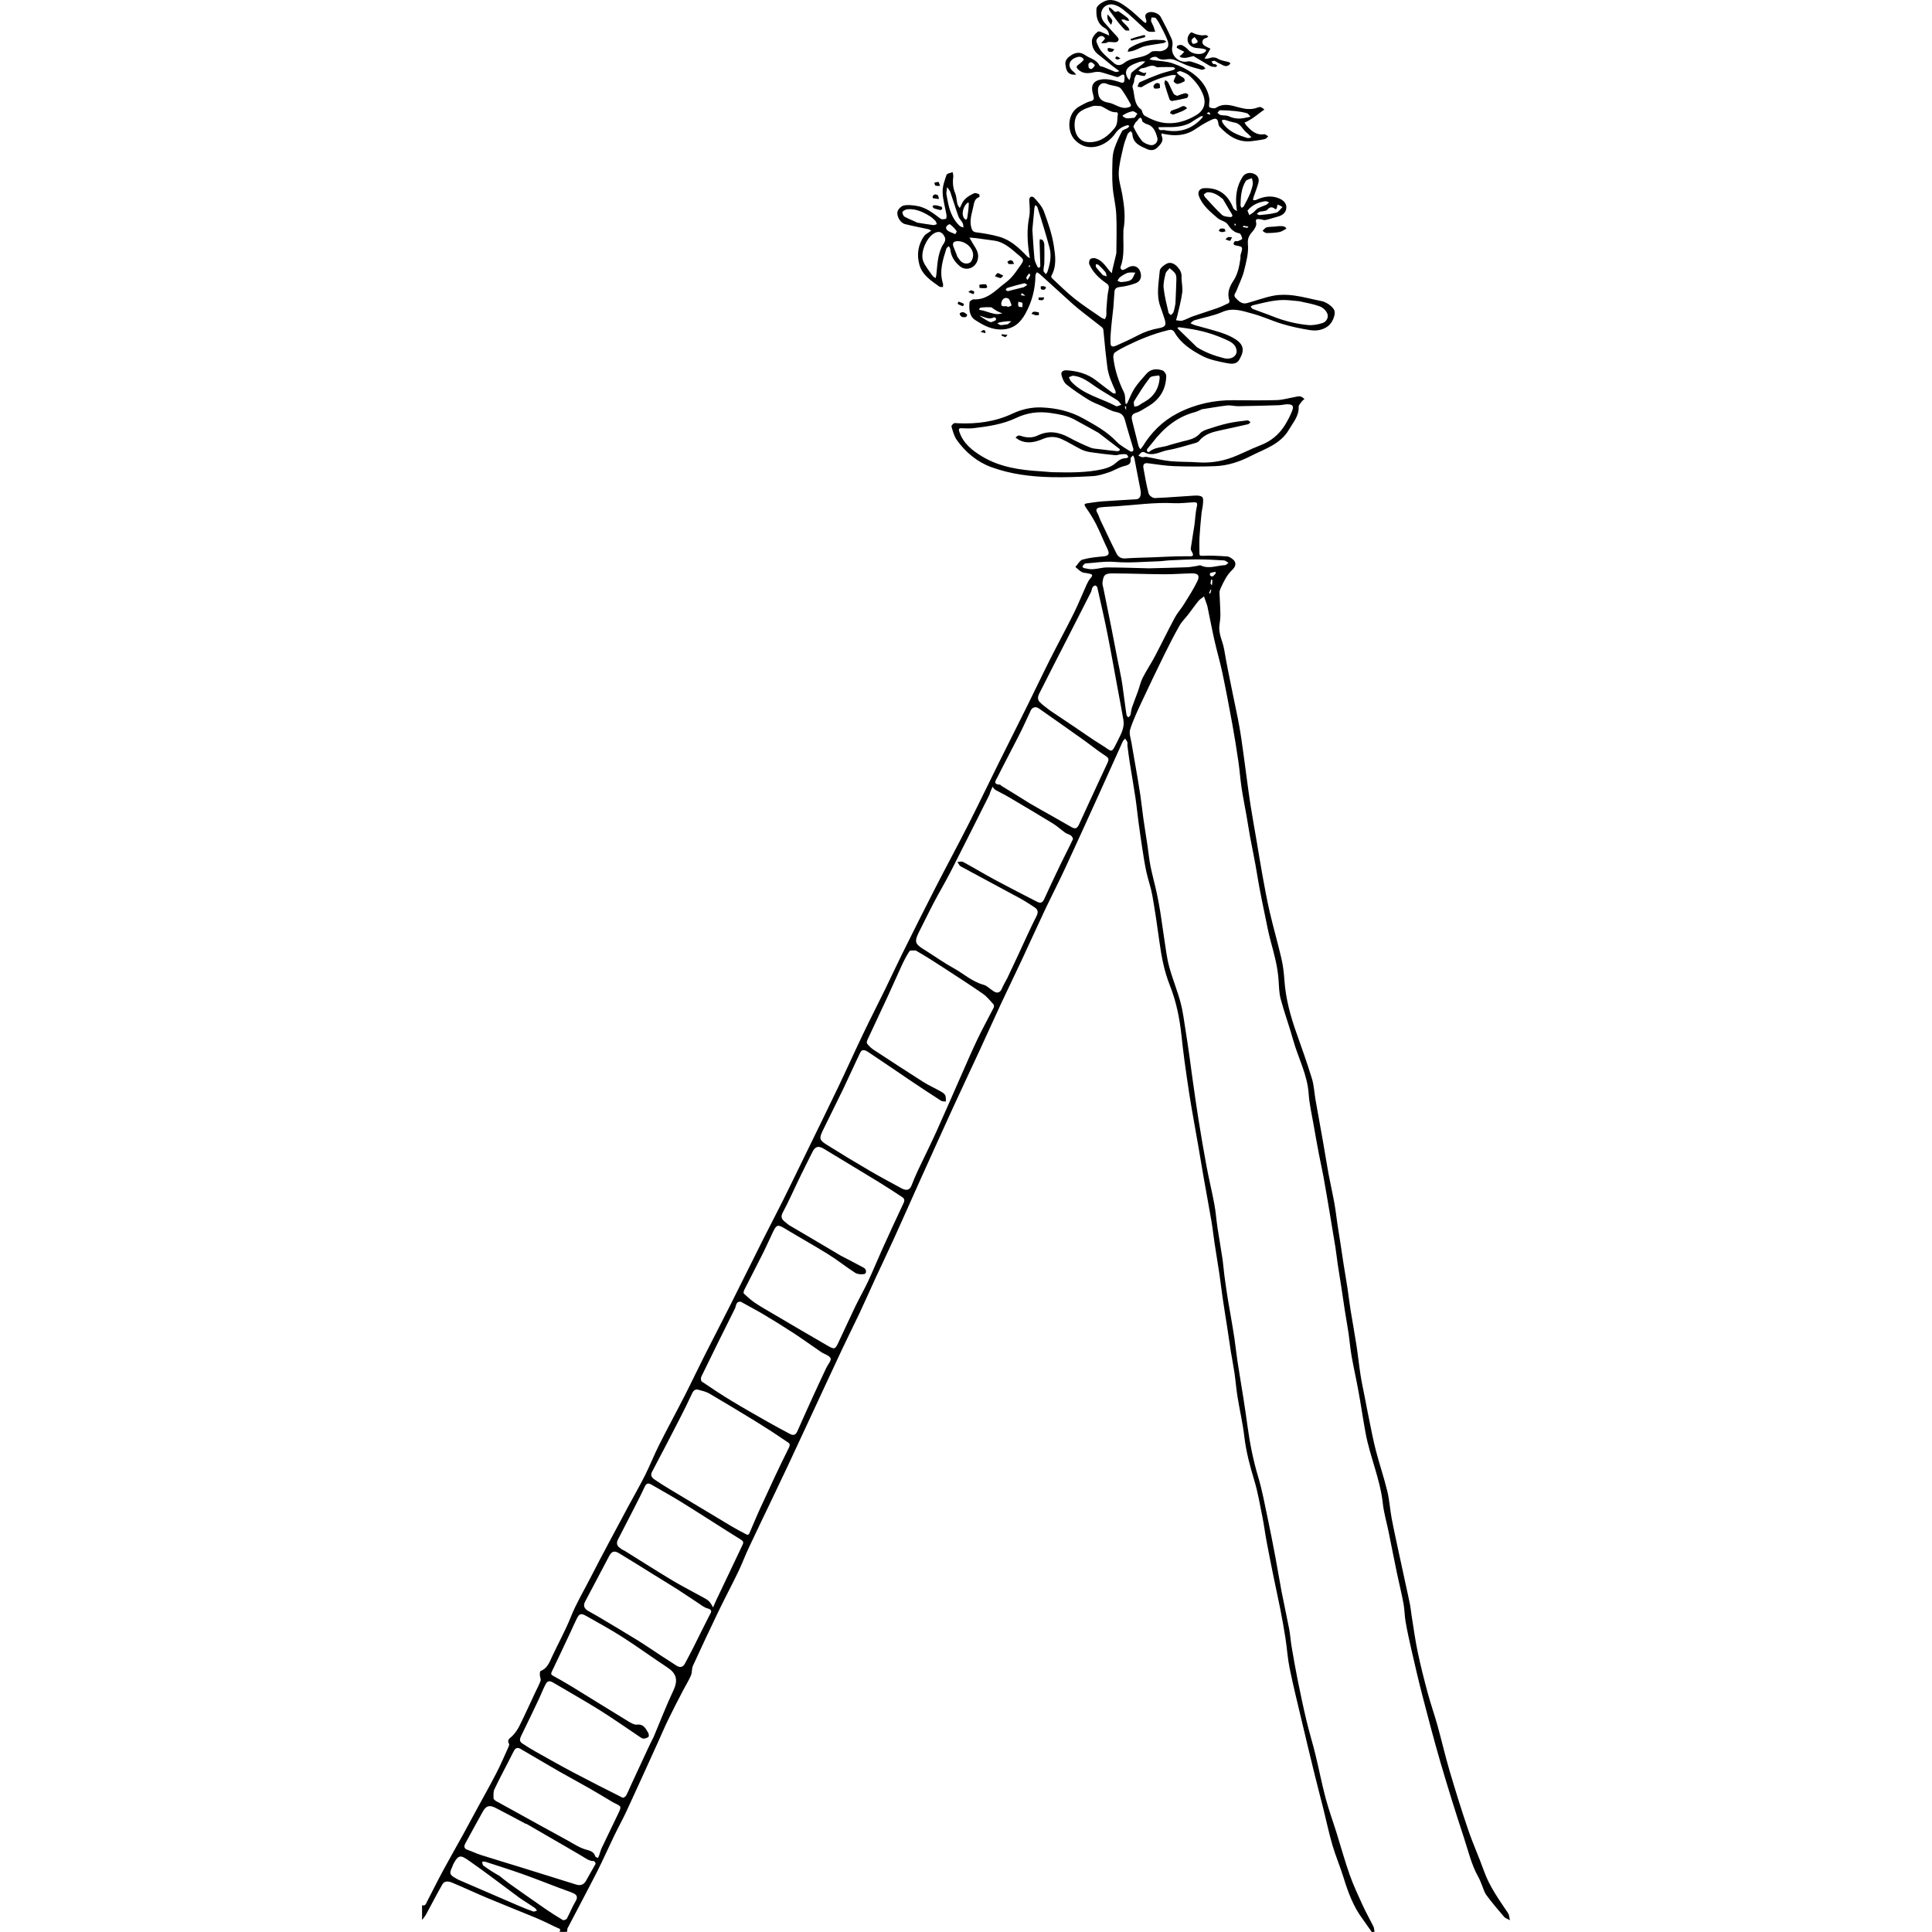 <?xml version="1.0" encoding="utf-8"?><!DOCTYPE svg PUBLIC "-//W3C//DTD SVG 1.1//EN" "http://www.w3.org/Graphics/SVG/1.1/DTD/svg11.dtd"><svg version="1.1" id="Contours" xmlns="http://www.w3.org/2000/svg" xmlns:xlink="http://www.w3.org/1999/xlink" x="0px" y="0px" width="1087.335px" height="1087.335px" viewBox="0 0 1087.335 1931.04" enable-background="new 0 0 1087.335 1087.335" xml:space="preserve" stroke="black" fill="none" stroke-linecap='round' stroke-linejoin='round'><path class="selected"  fill="#000000" opacity="1" stroke="none" 
 	d="
M949.25 1931.04 C946 1926.645 943.148 1922.139 939.972 1917.875 C930.734 1905.476 925.548 1891.295 921.05 1876.697 C917.692 1865.798 913.15 1855.259 909.937 1844.324 C906.472 1832.529 903.977 1820.451 900.989 1808.515 C897.967 1796.442 894.772 1784.411 891.809 1772.324 C887.466 1754.609 883.21 1736.874 879.015 1719.124 C874.959 1701.959 870.701 1684.831 867.167 1667.557 C865.128 1657.59 864.513 1647.34 862.952 1637.264 C861.457 1627.608 859.695 1617.988 857.817 1608.397 C855.679 1597.482 853.23 1586.627 851.015 1575.726 C848.638 1564.031 846.288 1552.329 844.093 1540.598 C842.582 1532.522 841.572 1524.349 839.949 1516.298 C837.476 1504.03 835.417 1491.604 831.807 1479.66 C827.442 1465.216 823.599 1450.82 821.837 1435.765 C820.282 1422.474 817.187 1409.369 815.055 1396.137 C813.759 1388.099 813.133 1379.956 811.96 1371.895 C810.938 1364.87 809.501 1357.907 808.378 1350.895 C807.172 1343.373 806.149 1335.822 804.993 1328.291 C803.431 1318.113 801.75 1307.952 800.249 1297.765 C799.065 1289.726 798.171 1281.645 796.976 1273.609 C795.44 1263.272 793.68 1252.968 792.114 1242.635 C790.993 1235.242 790.217 1227.795 788.961 1220.427 C786.472 1205.824 783.72 1191.266 781.151 1176.676 C779.37 1166.564 777.741 1156.426 775.992 1146.309 C774.326 1136.675 772.57 1127.057 770.893 1117.425 C769.565 1109.801 768.196 1102.182 767.023 1094.533 C765.267 1083.071 763.585 1071.596 762.027 1060.105 C760.888 1051.705 759.915 1043.28 759.018 1034.85 C757.186 1017.644 753.785 1000.895 747.341 984.685 C741.784 970.708 738.994 955.904 736.95 940.974 C734.842 925.577 732.605 910.186 729.888 894.888 C728.48 886.955 725.668 879.282 723.939 871.393 C722.319 864 721.189 856.493 720.026 849.008 C718.586 839.743 717.272 830.458 716.019 821.167 C714.929 813.093 714.168 804.973 712.96 796.918 C711.2 785.189 709.123 773.507 707.273 761.791 C706.405 756.287 705.725 750.753 705.021 745.225 C704.875 744.077 705.298 742.786 704.925 741.755 C704.458 740.465 703.438 739.375 702.658 738.198 C701.833 739.251 700.758 740.191 700.221 741.375 C692.771 757.786 685.44 774.252 677.989 790.663 C666.333 816.335 654.73 842.033 642.862 867.608 C636.175 882.018 628.872 896.14 622.086 910.505 C614.253 927.085 606.749 943.82 598.98 960.43 C592.383 974.536 585.519 988.516 578.945 1002.632 C571.529 1018.555 564.357 1034.59 556.987 1050.534 C548.322 1069.28 539.459 1087.935 530.863 1106.713 C519.45 1131.647 508.18 1156.647 496.91 1181.646 C488.489 1200.322 480.248 1219.08 471.77 1237.729 C465.647 1251.199 459.22 1264.529 453.014 1277.961 C447.78 1289.29 442.785 1300.729 437.473 1312.02 C431.959 1323.744 426.07 1335.291 420.561 1347.017 C409.749 1370.033 399.089 1393.12 388.363 1416.177 C380.823 1432.386 373.309 1448.608 365.726 1464.798 C360.953 1474.99 356.088 1485.14 351.239 1495.297 C343.001 1512.551 334.656 1529.756 326.533 1547.064 C322.806 1555.007 319.754 1563.271 315.942 1571.17 C309.636 1584.239 302.788 1597.046 296.486 1610.117 C287.716 1628.306 279.137 1646.589 270.74 1664.952 C269.407 1667.868 270.023 1671.661 268.744 1674.619 C266.477 1679.854 263.379 1684.725 260.751 1689.811 C255.788 1699.417 250.762 1708.994 246.047 1718.721 C242.151 1726.758 238.694 1735.006 234.995 1743.139 C224.851 1765.438 214.773 1787.766 204.478 1809.995 C200.587 1818.397 196.061 1826.502 192.027 1834.841 C186.254 1846.775 180.944 1858.94 174.936 1870.752 C165.335 1889.63 155.306 1908.291 145.528 1927.08 C145.019 1928.06 145.161 1929.379 145 1930.79 C142.5 1931.04 140 1931.04 137.25 1930.79 C139.133 1928.285 137.505 1927.768 135.564 1926.991 C132.712 1925.849 130.004 1924.35 127.215 1923.046 C122.895 1921.025 118.622 1918.884 114.216 1917.068 C97.87 1910.332 81.427 1903.831 65.122 1896.999 C53.352 1892.067 41.802 1886.611 30.027 1881.696 C26.776 1880.339 22.523 1879.564 20.346 1883.348 C14.649 1893.255 9.478 1903.463 3.99 1913.493 C2.905 1915.476 1.342 1917.198 0 1919.04 C0 1914.207 0 1909.374 0 1904.29 C3.494 1905.386 4.035 1902.431 5.075 1900.433 C10.424 1890.154 15.548 1879.754 21.046 1869.556 C27.593 1857.413 34.482 1845.455 41.145 1833.374 C45.929 1824.699 50.576 1815.948 55.303 1807.241 C61.657 1795.538 68.235 1783.952 74.323 1772.112 C78.688 1763.623 82.43 1754.812 86.38 1746.112 C86.822 1745.139 87.331 1743.66 86.913 1742.92 C84.496 1738.631 87.981 1737.42 90.253 1735.072 C93.05 1732.18 95.5 1728.734 97.287 1725.125 C102.826 1713.938 107.98 1702.561 113.283 1691.258 C115.051 1687.49 117.118 1683.824 118.442 1679.906 C118.994 1678.275 117.787 1676.117 117.705 1674.184 C117.647 1672.815 117.762 1670.448 118.436 1670.191 C125.263 1667.581 127.32 1661.441 130.042 1655.616 C136.243 1642.344 143.367 1629.457 148.802 1615.887 C154.18 1602.458 161.58 1590.161 168.11 1577.393 C180.506 1553.158 193.525 1529.241 206.34 1505.22 C211.805 1494.975 217.67 1484.935 222.868 1474.558 C227.903 1464.508 232.017 1453.995 237.067 1443.952 C245.332 1427.52 254.142 1411.363 262.506 1394.98 C269.171 1381.925 275.423 1368.659 282.023 1355.57 C290.647 1338.467 299.516 1321.488 308.129 1304.38 C319.165 1282.459 330.004 1260.439 341.017 1238.506 C347.533 1225.53 354.328 1212.694 360.801 1199.698 C368.642 1183.955 376.292 1168.118 383.996 1152.308 C394.672 1130.398 405.433 1108.528 415.948 1086.541 C424.459 1068.744 432.525 1050.734 441.042 1032.94 C448.171 1018.047 455.725 1003.358 462.981 988.524 C468.741 976.75 474.199 964.827 480.029 953.089 C490.88 931.242 501.771 909.413 512.894 887.704 C523.679 866.654 534.969 845.862 545.681 824.776 C556.024 804.418 565.867 783.806 576.013 763.347 C585.545 744.124 595.237 724.98 604.763 705.753 C612.502 690.132 619.96 674.37 627.799 658.801 C635.514 643.48 643.754 628.422 651.373 613.055 C656.021 603.681 659.882 593.918 664.213 584.382 C665.236 582.129 666.427 579.82 668.059 578.002 C672.161 573.429 667.714 573.778 665.347 573.079 C663.396 572.503 661.098 572.713 659.399 571.771 C657.047 570.468 655.113 568.411 653 566.677 C655.362 564.131 657.312 560.147 660.168 559.33 C666.828 557.423 673.898 556.749 680.851 556.133 C686.305 555.65 687.474 553.678 685.062 548.703 C681.165 540.668 677.942 532.298 673.909 524.336 C670.892 518.377 667.305 512.655 663.457 507.19 C661.638 504.608 661.591 503.535 664.663 503.073 C669.869 502.289 675.089 501.474 680.333 501.089 C691.546 500.265 702.78 499.746 714 499.018 C717.655 498.781 719.105 494.832 718.037 489.567 C715.912 479.088 714.022 468.561 711.964 458.067 C711.763 457.042 711.066 456.113 710.6 455.14 C709.733 456.215 708.006 457.417 708.144 458.342 C708.884 463.322 706.633 464.663 702.056 465.757 C696.594 467.062 691.64 470.359 686.253 472.155 C681.095 473.876 675.711 475.575 670.346 475.885 C656.51 476.683 642.618 477.242 628.772 476.914 C608.413 476.432 588.183 473.94 568.963 466.899 C554.693 461.672 543.232 452.048 534.419 439.711 C531.726 435.941 530.594 430.99 529.152 426.451 C528.893 425.637 530.382 423.782 531.487 423.161 C532.501 422.592 534.089 422.988 535.419 423.048 C554.312 423.912 572.701 421.614 589.957 413.484 C599.321 409.073 609.222 406.842 619.283 407.245 C633.739 407.824 647.778 410.958 660.694 418.157 C672.626 424.809 684.557 431.253 694.134 441.416 C697.841 445.35 703.012 447.921 707.601 450.988 C708.263 451.43 709.685 451.541 710.235 451.122 C710.81 450.684 711.143 449.31 710.92 448.536 C708.182 439.015 705.102 429.587 702.584 420.01 C701.277 415.039 698.835 412.808 693.609 411.795 C688.595 410.823 683.96 407.859 679.184 405.711 C674.827 403.752 670.243 402.134 666.226 399.619 C658.629 394.865 651.096 389.915 644.11 384.328 C641.565 382.293 640.072 378.372 639.152 375.023 C638.074 371.099 641.443 369.918 644.434 370.127 C655.057 370.87 665.105 373.501 673.721 380.238 C679.241 384.553 684.836 388.773 690.475 392.93 C691.129 393.412 692.284 393.216 693.206 393.334 C693.146 392.411 693.345 391.37 692.986 390.585 C689.435 382.816 685.875 375.065 684.888 366.435 C684.289 361.193 683.563 355.965 683.017 350.718 C682.283 343.667 681.724 336.599 680.934 329.555 C680.824 328.578 680.017 327.46 679.207 326.816 C673.334 322.149 667.348 317.624 661.46 312.976 C657.671 309.985 653.867 306.995 650.279 303.772 C639.2 293.823 628.231 283.753 617.186 273.766 C616.406 273.061 615.36 272.651 614.437 272.103 C613.958 273.238 613.074 274.369 613.062 275.509 C612.908 289.148 609.472 302.011 602.874 313.795 C598.061 322.391 591.468 328.64 580.28 329.28 C569.36 329.905 560.757 325.005 552.545 319.654 C546.912 315.985 546.569 308.656 547.191 302.16 C547.302 300.998 549.961 299.117 551.355 299.192 C562.271 299.783 569.88 293.616 577.436 287.13 C581.098 283.986 585.226 281.311 588.523 277.836 C592.003 274.166 594.857 269.875 597.781 265.713 C601.744 260.073 601.921 259.704 596.41 255.091 C589.088 248.962 582.107 242.014 571.977 240.528 C565.993 239.651 560 238.834 554.003 238.057 C551.711 237.76 549.395 237.648 547.089 237.451 C548.393 239.72 549.612 242.042 551.017 244.246 C554.148 249.157 557.233 253.713 555.152 260.32 C552.719 268.046 543.749 271.268 537.46 266.028 C532.067 261.536 528.595 256.073 527.944 248.942 C527.853 247.943 527.008 247.014 526.512 246.053 C525.675 246.836 524.371 247.472 524.071 248.424 C520.51 259.749 516.74 271.075 520.574 283.174 C520.932 284.302 520.656 285.631 520.674 286.867 C519.438 286.747 517.886 287.066 517.016 286.439 C508.813 280.522 499.924 274.927 497.047 264.445 C494.278 254.361 495.764 244.544 501.858 235.811 C502.981 234.202 505.087 233.277 506.743 232.042 C507.461 231.506 508.19 230.984 508.915 230.455 C507.943 229.984 507.019 229.301 505.993 229.074 C498.197 227.346 490.325 225.928 482.594 223.954 C478.211 222.835 474.007 216.105 475.261 211.374 C475.912 208.922 479.004 205.949 481.47 205.413 C485.479 204.543 489.935 205.114 494.105 205.731 C503.642 207.142 510.851 213.082 518.286 218.619 C519.481 219.509 521.937 219.146 523.619 218.677 C524.14 218.532 524.371 216.062 524.15 214.756 C522.863 207.151 520.502 199.599 520.295 191.981 C520.139 186.24 522.312 180.304 524.244 174.73 C524.74 173.299 528.239 172.909 530.359 172.04 C530.573 173.648 531.143 175.304 530.936 176.855 C530.181 182.518 530.646 187.867 532.874 193.259 C534.226 196.533 534.188 200.358 535.07 203.861 C535.435 205.308 536.573 206.56 537.36 207.901 C537.907 206.887 538.577 205.92 538.98 204.852 C541.27 198.771 546.359 195.66 551.808 193.176 C553.085 192.593 555.215 193.517 556.78 194.165 C557.205 194.341 557.255 196.855 557.045 196.921 C552.224 198.44 551.794 202.637 550.969 206.58 C549.531 213.456 546.912 220.221 548.993 227.439 C549.718 229.953 550.393 231.766 553.84 232.202 C561.618 233.186 569.433 234.52 576.963 236.659 C588.416 239.912 596.818 247.923 604.822 256.313 C605.535 257.06 606.601 257.47 607.504 258.037 C607.336 257.077 607.153 256.119 607.002 255.156 C604.999 242.376 604.305 229.662 606.832 216.78 C607.85 211.59 607.257 206.016 606.923 200.647 C606.626 195.86 610.027 195.835 611.808 197.702 C615.674 201.755 619.697 206.331 621.591 211.456 C625.662 222.47 629.551 233.789 631.385 245.322 C632.962 255.238 634.538 265.881 629.033 275.606 C628.723 276.155 629.041 277.529 629.548 277.999 C636.988 284.902 644.175 292.137 652.101 298.438 C660.735 305.301 670.058 311.3 679.124 317.613 C680.106 318.297 681.379 318.563 682.517 319.023 C683.011 317.728 683.787 316.464 683.936 315.13 C684.175 312.991 683.839 310.79 684.03 308.64 C684.614 302.076 684.792 295.403 686.207 289.012 C687.033 285.28 685.517 284.242 683.099 282.541 C676.313 277.768 670.462 271.999 666.984 264.338 C666.341 262.921 666.768 260.2 667.793 259.081 C668.747 258.04 671.334 257.708 672.895 258.149 C679.539 260.024 683.004 265.703 687.019 270.687 C687.727 271.566 688.686 272.242 689.529 273.011 C689.686 271.853 689.753 270.673 690.016 269.539 C691.039 265.136 692.138 260.751 693.177 256.353 C693.502 254.978 693.958 253.581 693.964 252.192 C694.025 239.468 694.485 226.72 693.838 214.029 C693.37 204.859 690.916 195.801 690.234 186.627 C689.57 177.688 689.832 168.658 690.093 159.68 C690.206 155.774 690.823 151.717 692.117 148.047 C694.16 142.254 696.703 136.588 699.612 131.179 C700.465 129.593 703.321 129.135 705.162 128.003 C705.908 127.544 706.395 126.665 707 125.977 C706.381 125.665 705.661 124.968 705.159 125.1 C700.001 126.457 696.179 128.66 692.686 133.656 C683.965 146.126 665.24 153.335 652.411 139.77 C644.48 131.385 644.384 112.716 657.539 106.022 C660.973 104.275 664.346 102.014 668.013 101.223 C672.074 100.347 671.638 98.156 670.954 95.531 C669.568 90.215 668.063 84.531 673.731 81.123 C676.633 79.378 680.803 78.985 684.32 79.212 C688.785 79.501 693.277 80.717 697.555 82.142 C701.044 83.303 701.963 82.664 702.109 78.992 C702.281 74.699 701.694 72.972 697.459 76.014 C696.624 76.614 695.288 77.204 694.419 76.96 C689.065 75.454 683.83 73.499 678.442 72.141 C676.225 71.582 673.641 71.754 671.373 72.26 C665.857 73.49 660.762 73.89 656.056 69.718 C652.919 66.937 654.375 65.744 656.926 63.969 C658.733 62.713 661.676 59.836 661.369 59.323 C659.349 55.946 655.939 56.417 652.814 57.773 C645.92 60.765 645.179 67.07 651.017 71.608 C652.103 72.452 652.906 73.66 653.84 74.701 C652.153 74.574 650.369 74.755 648.797 74.261 C644.227 72.825 643.691 68.603 643.069 64.788 C642.3 60.072 645.53 57.299 648.992 55.086 C653.488 52.213 658.276 51.803 662.783 55.072 C667.511 58.502 674.046 59.373 677.042 65.383 C677.542 66.385 679.818 66.472 681.247 67.048 C684.245 68.259 687.22 69.527 690.215 70.747 C691.356 71.212 692.507 71.891 693.683 71.958 C694.768 72.02 695.893 71.393 697 71.069 C696.05 70.393 695.086 69.735 694.153 69.036 C692.39 67.717 690.612 66.415 688.899 65.032 C684.541 61.516 680.325 57.814 675.848 54.459 C671.181 50.961 669.282 45.797 669.51 40.717 C669.653 37.512 672.64 33.708 675.439 31.659 C676.804 30.66 680.679 33.004 683.376 33.952 C684.59 34.379 685.702 35.095 686.86 35.68 C686.482 34.209 686.372 32.585 685.65 31.309 C684.937 30.051 683.774 28.844 682.516 28.133 C674.772 23.76 673.601 16.54 674.055 8.712 C674.255 5.252 681.897 0.3 686.724 0.028 C693.878 -0.376 699.376 3.675 704.627 7.416 C710.668 11.72 715.91 17.143 721.538 22.036 C722.078 22.506 722.892 22.66 723.579 22.961 C723.719 22.186 724.139 21.335 723.952 20.649 C723.08 17.448 721.259 14.148 726.108 12.406 C729.735 11.103 736.215 13.108 738.288 16.935 C742.182 24.125 745.859 31.45 749.198 38.911 C750.192 41.133 750.385 44.132 749.863 46.54 C747.966 55.294 756.507 63.486 765.31 61.399 C767.347 60.917 769.857 61.935 772.029 62.637 C774.952 63.581 777.809 64.78 780.586 66.099 C781.557 66.561 782.205 67.702 783 68.533 C781.746 68.948 780.348 69.945 779.262 69.677 C774.458 68.495 769.662 67.17 765.018 65.471 C760.689 63.886 756.622 61.594 752.309 59.956 C750.374 59.22 748.09 58.944 746.02 59.12 C741.994 59.465 738.08 60.483 734.525 57.267 C733.689 56.511 731.579 56.784 730.193 57.132 C729.025 57.424 728.057 58.512 727 59.249 C728 59.512 728.986 59.87 730.003 60.025 C736.751 61.055 743.838 61.085 750.172 63.288 C757.686 65.902 765.275 69.443 771.519 74.276 C779.328 80.32 785.341 88.38 786.974 98.74 C787.124 99.69 786.874 100.698 786.869 101.679 C786.859 103.601 786.228 106.756 787.042 107.195 C788.842 108.164 792.016 108.741 793.506 107.764 C801.393 102.592 809.125 105.429 816.91 107.48 C823.002 109.085 829.025 109.898 835.113 107.48 C836.119 107.08 837.448 106.803 838.401 107.131 C839.691 107.575 840.762 108.658 841.927 109.467 C840.935 110.174 839.931 110.864 838.954 111.592 C836.277 113.586 833.653 115.654 830.927 117.578 C829.146 118.835 827.252 119.941 825.357 121.022 C824.293 121.629 823.122 122.048 822 122.552 C822.71 123.591 823.304 124.737 824.149 125.652 C828.863 130.762 833.766 135.385 841.682 134.17 C842.897 133.984 844.378 135.531 845.736 136.276 C844.636 137.219 843.66 138.727 842.413 139.001 C838.24 139.919 833.979 140.465 829.736 141.028 C815.96 142.854 805.961 136.024 797.141 126.625 C796.545 125.989 796.152 124.988 796.036 124.108 C795.319 118.702 793.916 117.449 788.988 119.735 C783.373 122.34 778.01 125.617 772.877 129.1 C763.035 135.778 752.423 136.2 741.314 133.848 C740.618 133.701 739.939 133.477 739.252 133.288 C739.202 134.073 738.849 135.005 739.149 135.618 C741.709 140.846 738.24 144.117 735.18 147.238 C732.327 150.149 728.787 150.841 724.774 149.082 C717.67 145.97 710.42 143.186 709.929 133.685 C709.882 132.777 708.842 131.921 708.263 131.04 C707.175 132.108 705.583 132.983 705.091 134.277 C703.392 138.748 701.715 143.285 700.694 147.943 C698.874 156.244 696.541 164.623 696.306 173.023 C696.109 180.113 698.618 187.272 699.862 194.412 C701.896 206.089 703.298 217.792 701.02 229.618 C700.865 230.422 701.027 231.282 700.996 232.114 C700.556 243.748 702.477 255.574 698.092 266.907 C697.816 267.621 698.617 269.273 699.368 269.708 C700.039 270.096 701.409 269.567 702.341 269.151 C704.454 268.209 706.386 266.585 708.574 266.145 C713.139 265.228 716.482 267.53 717.921 271.756 C719.643 276.814 717.996 281.309 713.279 283.07 C708.205 284.965 702.778 286.274 697.398 286.857 C693.924 287.234 692.34 288.55 692.046 291.591 C691.546 296.771 691.454 301.989 690.969 307.17 C690.358 313.709 689.381 320.216 688.829 326.759 C688.357 332.357 687.785 338.018 688.161 343.591 C688.429 347.568 691.876 346.337 694.14 345.322 C701.173 342.169 708.231 339.027 715.026 335.406 C721.828 331.781 728.925 329.368 736.477 328.006 C743.133 326.806 744.136 324.903 741.995 318.422 C740.688 314.466 739.438 310.486 737.98 306.585 C733.541 294.704 736.393 282.607 737.326 270.674 C737.532 268.035 741.456 264.899 744.389 263.46 C748.062 261.658 752.063 263.557 754.732 266.447 C757.263 269.188 759.313 272.291 759.13 276.638 C758.912 281.81 760.452 287.122 759.817 292.196 C758.849 299.926 756.687 307.509 754.984 315.144 C754.611 316.816 754.034 318.443 753.55 320.091 C755.689 320.252 758.001 321.01 759.927 320.448 C763.596 319.377 766.974 317.349 770.601 316.082 C778.616 313.282 786.751 310.822 794.755 307.991 C798.665 306.608 802.431 304.787 806.159 302.955 C806.725 302.677 807.176 301.112 806.932 300.398 C804.425 293.078 806.863 286.707 810.82 280.798 C815.42 273.929 816.8 266.147 817.98 258.257 C818.126 257.279 817.855 256.234 818.028 255.265 C818.508 252.571 820.26 249.355 819.321 247.393 C818.565 245.815 814.592 245.835 812.103 244.983 C811.605 244.812 810.962 243.787 811.085 243.355 C811.325 242.509 811.902 241.47 812.63 241.129 C813.449 240.744 814.696 241.318 815.564 240.98 C817.119 240.373 819.866 239.125 819.764 238.622 C819.366 236.66 818.291 233.502 817.027 233.278 C811.288 232.26 808.276 228.893 805.191 224.207 C803.214 221.206 798.021 220.538 795.041 217.94 C787.763 211.596 780.015 205.467 776.475 195.962 C774.835 191.559 777.306 188.193 781.933 188.04 C795.582 187.591 804.729 193.656 810.309 206.839 C810.609 207.549 810.861 208.378 811.396 208.867 C812.315 209.709 813.439 210.328 814.477 211.04 C814.352 209.908 814.245 208.773 814.099 207.643 C812.678 196.617 814.115 185.99 820.206 176.625 C822.309 173.391 826.636 171.932 830.909 173.485 C835.235 175.057 837.05 178.433 835.914 182.746 C834.621 187.654 832.643 192.38 831.021 197.205 C830.716 198.111 830.684 199.11 830.525 200.066 C831.566 200.008 832.749 200.256 833.624 199.846 C840.95 196.407 848.517 195.064 856.183 198.137 C860.229 199.759 864.104 202.635 863.86 207.563 C863.604 212.729 859.831 215.366 854.975 216.598 C850.922 217.626 846.973 219.122 842.883 219.928 C841.154 220.269 839.192 219.193 837.317 219.086 C834.946 218.95 832.551 218.311 833.705 222.762 C834.294 225.038 832.395 228.613 830.59 230.717 C827.185 234.687 824.824 237.628 825.443 244.096 C826.275 252.795 823.736 262.011 821.574 270.74 C819.887 277.557 816.484 283.938 814.026 290.581 C813.192 292.833 810.447 294.888 813.17 297.777 C816.294 301.093 819.499 304.313 824.493 302.978 C833.471 300.579 842.233 297.16 851.328 295.486 C857.895 294.277 864.954 294.465 871.615 295.358 C880.901 296.603 889.995 299.222 899.222 300.985 C903.983 301.894 910.97 306.889 912 310.731 C913.11 314.871 909.829 322.605 905.871 325.706 C900.277 330.09 893.726 330.964 887.181 329.907 C878.09 328.438 869.003 326.533 860.183 323.912 C849.852 320.842 839.989 316.119 829.589 313.383 C820.036 310.87 810.551 307.114 799.987 311.785 C791.142 315.696 781.286 317.296 771.938 320.12 C770.461 320.567 769.305 322.074 768 323.09 C769.476 323.74 770.901 324.57 772.437 325.011 C780.786 327.407 789.233 329.487 797.502 332.125 C802.321 333.662 807.147 335.574 811.489 338.134 C821.563 344.074 822.38 350.108 816.766 359.621 C813.844 364.572 808.171 363.727 803.795 362.844 C795.623 361.194 787.058 359.572 779.803 355.759 C768.973 350.067 758.396 343.3 752.04 332.078 C749.968 328.421 746.75 329.784 744.305 330.388 C730.17 333.877 716.777 339.449 703.735 345.854 C699.844 347.765 695.964 349.814 692.457 352.327 C691.302 353.154 690.739 355.706 690.922 357.357 C692.294 369.69 696.192 381.245 701.639 392.4 C703.031 395.25 702.578 398.995 703.016 402.323 C703.094 402.91 703.385 403.469 703.577 404.04 C704.052 403.584 704.7 403.212 704.973 402.657 C707.353 397.813 709.178 392.613 712.128 388.154 C715.559 382.969 719.842 378.321 723.971 373.629 C728.409 368.588 734.278 368.3 740.068 370.243 C741.797 370.824 743.854 373.853 743.818 375.723 C743.552 389.597 736.929 399.845 724.893 406.635 C721.252 408.689 717.761 411.361 713.839 412.483 C708.16 414.108 709.034 417.607 710.007 421.541 C711.988 429.55 713.959 437.563 716.043 445.546 C716.367 446.787 717.264 447.879 717.895 449.04 C718.661 448.142 719.566 447.329 720.173 446.334 C728.837 432.125 740.252 420.749 755.073 413.076 C772.633 403.984 791.39 399.822 811.17 400.013 C825.559 400.152 839.959 400.326 854.337 399.9 C860.105 399.729 865.824 397.981 871.571 396.978 C873.601 396.624 875.701 395.924 877.666 396.178 C879.193 396.374 880.561 397.806 882 398.689 C881.042 399.597 879.925 400.389 879.164 401.44 C877.982 403.073 876.085 404.925 876.159 406.611 C876.567 415.813 870.776 422.008 866.569 429.239 C857.805 444.304 842.007 448.728 828.126 455.871 C817.185 461.5 805.296 465.419 792.851 465.916 C779.149 466.463 765.395 466.398 751.689 465.911 C742.912 465.6 734.17 464.112 725.431 463.009 C721.297 462.487 720.442 464.73 721.037 467.985 C722.593 476.482 724.008 485.032 726.239 493.357 C726.768 495.329 730.337 497.89 732.422 497.814 C745.721 497.332 758.991 496.091 772.284 495.345 C774.84 495.202 778.222 495.337 779.81 496.838 C781.13 498.086 780.65 501.55 780.47 503.996 C780.24 507.138 779.341 510.226 779.034 513.367 C778.265 521.248 777.508 529.136 777.056 537.039 C776.759 542.246 777.012 547.483 776.995 552.707 C776.987 554.969 777.122 555.705 780.252 555.534 C788.373 555.088 796.57 555.616 804.708 556.168 C806.688 556.303 808.793 557.743 810.433 559.081 C813.847 561.868 813.846 565.78 809.786 569.599 C804.183 574.869 801.133 581.553 798.035 588.282 C797.459 589.532 797.012 590.999 797.054 592.35 C797.273 599.548 797.83 606.739 797.932 613.938 C797.985 617.628 797.46 621.344 796.975 625.019 C795.843 633.585 800.345 641.023 801.696 649.105 C804.103 663.51 807.158 677.807 810.014 692.135 C811.729 700.741 813.673 709.303 815.343 717.918 C816.695 724.89 817.944 731.888 818.966 738.915 C820.754 751.206 822.322 763.53 824.004 775.838 C825.318 785.455 826.524 795.09 828.037 804.676 C829.883 816.371 832.011 828.023 833.997 839.696 C836.011 851.532 837.871 863.396 840.036 875.204 C842.272 887.407 844.464 899.635 847.274 911.712 C850.869 927.161 855.31 942.414 858.89 957.866 C860.536 964.968 861.422 972.316 861.917 979.603 C863.163 997.942 867.884 1015.406 874.019 1032.616 C879.406 1047.73 884.773 1062.868 889.46 1078.206 C891.521 1084.953 891.788 1092.238 893.018 1099.253 C895.603 1114.001 898.322 1128.727 900.919 1143.473 C902.672 1153.429 904.189 1163.427 906.035 1173.365 C907.839 1183.081 910.083 1192.716 911.839 1202.44 C913.138 1209.63 913.926 1216.911 915.011 1224.141 C916.045 1231.033 917.188 1237.908 918.249 1244.796 C919.191 1250.912 920.044 1257.043 921.01 1263.156 C922.293 1271.281 923.713 1279.384 924.952 1287.515 C926.055 1294.749 926.87 1302.028 928.027 1309.253 C929.927 1321.108 932.13 1332.914 933.96 1344.779 C935.489 1354.696 936.505 1364.693 938.053 1374.607 C939.216 1382.056 940.857 1389.43 942.297 1396.836 C943.857 1404.854 945.358 1412.885 947.019 1420.883 C949.024 1430.536 950.837 1440.247 953.335 1449.775 C956.911 1463.413 961.436 1476.809 964.777 1490.498 C966.912 1499.246 967.397 1508.383 969.061 1517.263 C971.224 1528.81 973.797 1540.281 976.244 1551.775 C978.461 1562.182 980.749 1572.575 982.999 1582.975 C984.521 1590.012 986.112 1597.036 987.516 1604.097 C988.197 1607.524 988.453 1611.033 989.012 1614.487 C990.982 1626.664 992.59 1638.918 995.108 1650.981 C997.973 1664.698 1001.432 1678.305 1005.073 1691.842 C1008.046 1702.891 1011.88 1713.707 1014.948 1724.734 C1019.155 1739.852 1022.646 1755.176 1027.088 1770.223 C1032.907 1789.936 1039.017 1809.579 1045.646 1829.033 C1050.361 1842.87 1056.454 1856.233 1061.358 1870.012 C1066.88 1885.529 1076.355 1898.638 1085.388 1912.087 C1086.688 1914.022 1086.718 1916.811 1087.335 1919.205 C1085.352 1918.112 1082.862 1917.457 1081.473 1915.85 C1075.377 1908.8 1069.365 1901.648 1063.823 1894.163 C1061.592 1891.149 1060.642 1887.185 1059.112 1883.652 C1058.072 1881.249 1057.253 1878.722 1055.964 1876.461 C1048.768 1863.836 1045.625 1849.699 1041.127 1836.112 C1033.011 1811.603 1025.348 1786.932 1018.095 1762.154 C1011.642 1740.105 1005.837 1717.861 1000.056 1695.623 C996.095 1680.385 992.575 1665.03 989.034 1649.686 C986.851 1640.224 984.778 1630.724 983.08 1621.166 C981.988 1615.017 982.059 1608.659 980.912 1602.525 C978.987 1592.229 976.416 1582.055 974.282 1571.796 C971.438 1558.122 968.781 1544.409 965.99 1530.724 C964.08 1521.359 961.29 1512.098 960.272 1502.642 C957.657 1478.358 947.442 1456.02 943.041 1432.242 C940.482 1418.416 938.469 1404.491 935.958 1390.656 C933.828 1378.919 931.148 1367.281 929.073 1355.534 C927.715 1347.846 927.105 1340.028 925.971 1332.296 C924.869 1324.788 923.479 1317.324 922.302 1309.827 C921.145 1302.457 920.125 1295.066 918.992 1287.692 C917.766 1279.709 916.43 1271.743 915.234 1263.755 C914.408 1258.241 913.855 1252.685 912.976 1247.18 C911.082 1235.318 909.08 1223.472 907.079 1211.627 C905.081 1199.796 903.112 1187.958 900.97 1176.153 C899.626 1168.747 897.903 1161.412 896.5 1154.016 C894.591 1143.955 892.761 1133.878 891.018 1123.786 C889.269 1113.658 886.845 1103.558 886.177 1093.349 C884.916 1074.077 875.601 1057.313 870.586 1039.234 C866.786 1025.533 861.839 1012.146 858.172 998.413 C856.494 992.126 856.532 985.355 856.029 978.786 C855.063 966.166 851.849 954.054 848.502 941.908 C845.846 932.269 844.075 922.383 842.017 912.583 C840.179 903.828 838.404 895.058 836.755 886.265 C835.387 878.971 834.325 871.619 832.98 864.319 C831.242 854.891 829.294 845.502 827.559 836.074 C826.272 829.082 825.216 822.049 823.991 815.045 C822.361 805.729 820.463 796.455 819.06 787.106 C817.777 778.562 817.203 769.913 815.952 761.364 C814.141 748.999 812.191 736.646 809.954 724.351 C806.802 707.032 803.538 689.728 799.926 672.501 C797.659 661.688 794.485 651.069 792.05 640.288 C789.494 628.971 787.343 617.564 784.985 606.202 C784.766 605.149 784.347 604.137 783.997 603.114 C783.198 600.779 782.384 598.449 781.576 596.117 C779.711 597.598 777.523 598.814 776.045 600.613 C772.518 604.904 769.374 609.507 765.985 613.915 C763.055 617.726 759.458 621.132 757.109 625.26 C751.762 634.658 746.814 644.298 742.042 654.005 C734.22 669.92 726.536 685.906 719.052 701.982 C714.894 710.912 710.632 719.887 707.691 729.243 C706.456 733.169 708.393 738.153 709.112 742.619 C710.314 750.095 711.723 757.537 712.993 765.003 C714.662 774.818 716.402 784.624 717.884 794.468 C719.096 802.515 719.884 810.625 721.025 818.684 C722.247 827.315 723.697 835.913 724.982 844.535 C726.037 851.612 726.686 858.765 728.079 865.772 C729.811 874.484 732.25 883.052 734.144 891.735 C735.62 898.497 736.868 905.316 737.966 912.151 C739.426 921.248 740.548 930.399 741.99 939.499 C743.398 948.384 744.376 957.411 746.717 966.057 C749.981 978.115 754.802 989.752 758.071 1001.809 C760.455 1010.602 761.503 1019.767 762.973 1028.794 C764.428 1037.722 765.706 1046.679 766.988 1055.634 C768.048 1063.045 768.949 1070.478 770.011 1077.888 C771.972 1091.565 773.852 1105.257 776.039 1118.898 C778.537 1134.487 781.153 1150.062 784.056 1165.58 C786.447 1178.36 789.543 1191.009 791.921 1203.791 C793.349 1211.464 793.874 1219.3 795.031 1227.029 C796.553 1237.199 798.397 1247.32 799.907 1257.491 C800.8 1263.51 801.222 1269.597 802.024 1275.631 C803.007 1283.029 804.114 1290.412 805.266 1297.786 C806.094 1303.087 807.103 1308.359 807.995 1313.65 C809.335 1321.599 810.749 1329.538 811.936 1337.51 C813.086 1345.238 813.853 1353.022 815.031 1360.744 C816.915 1373.1 819.053 1385.417 820.983 1397.766 C822.405 1406.867 823.748 1415.981 824.983 1425.109 C827.341 1442.541 830.762 1459.69 835.829 1476.6 C839.721 1489.591 842.14 1503.034 844.961 1516.33 C847.796 1529.691 850.408 1543.102 852.949 1556.523 C855.091 1567.832 856.858 1579.213 859.036 1590.516 C861.468 1603.14 864.299 1615.688 866.71 1628.316 C867.784 1633.945 868.075 1639.719 869.038 1645.374 C870.995 1656.865 872.992 1668.356 875.296 1679.782 C878.019 1693.279 880.875 1706.758 884.064 1720.151 C886.726 1731.327 890.15 1742.319 892.879 1753.48 C896.437 1768.04 899.272 1782.785 903.117 1797.265 C906.206 1808.9 910.386 1820.242 913.987 1831.744 C918.376 1845.765 922.242 1859.967 927.138 1873.806 C930.879 1884.381 935.689 1894.597 940.366 1904.816 C943.577 1911.833 947.445 1918.547 950.855 1925.478 C951.597 1926.988 951.637 1928.844 952 1930.79 C951.167 1931.04 950.333 1931.04 949.25 1931.04 M493.5 950.04 C491.341 950.2 487.98 949.549 487.232 950.66 C484.14 955.247 481.645 960.276 479.291 965.311 C474.79 974.934 470.621 984.712 466.158 994.353 C459.167 1009.454 452.021 1024.482 445.036 1039.585 C444.546 1040.644 444.3 1042.522 444.889 1043.241 C446.644 1045.383 448.65 1047.474 450.951 1048.986 C467.562 1059.903 484.2 1070.784 500.989 1081.425 C506.46 1084.893 512.449 1087.536 518.109 1090.72 C519.9 1091.727 521.984 1092.959 522.858 1094.646 C523.77 1096.405 523.385 1098.837 523.566 1100.974 C521.958 1100.743 520.036 1101 518.789 1100.203 C508.889 1093.864 499.069 1087.395 489.317 1080.829 C474.713 1070.999 460.243 1060.97 445.56 1051.26 C443.395 1049.829 439.873 1048.137 438.07 1051.86 C432.163 1064.061 426.677 1076.465 420.809 1088.685 C414.333 1102.171 407.563 1115.516 401.018 1128.97 C396.586 1138.08 396.768 1139.366 405.166 1144.615 C419.026 1153.278 433.019 1161.74 447.13 1169.989 C457.69 1176.162 468.5 1181.911 479.248 1187.756 C484.078 1190.383 487.405 1189.413 489.024 1185.377 C491.086 1180.235 493.159 1175.086 495.512 1170.075 C501.541 1157.239 507.944 1144.577 513.8 1131.665 C522.129 1113.299 530.077 1094.76 538.236 1076.317 C543.843 1063.644 549.29 1050.892 555.259 1038.391 C560.316 1027.801 566.058 1017.54 571.366 1007.067 C571.806 1006.201 571.687 1004.422 571.077 1003.758 C567.716 1000.103 564.55 996.046 560.53 993.263 C547.519 984.256 534.188 975.709 520.936 967.053 C512.163 961.322 503.315 955.707 493.5 950.04 M418.5 1255.04 C426.172 1259.045 433.895 1262.956 441.488 1267.104 C444.338 1268.661 444.523 1272.973 441.855 1273.435 C438.979 1273.934 435.237 1273.662 432.876 1272.155 C423.717 1266.305 415.21 1259.424 405.99 1253.683 C391.615 1244.732 376.789 1236.506 362.29 1227.749 C355.826 1223.846 354.29 1223.993 351.018 1230.775 C347.47 1238.129 344.214 1245.625 340.563 1252.926 C334.488 1265.079 328.168 1277.111 322.052 1289.244 C321.504 1290.332 321.079 1292.452 321.638 1292.97 C325.17 1296.245 328.79 1299.508 332.774 1302.192 C338.446 1306.012 344.425 1309.385 350.329 1312.853 C368.813 1323.714 387.27 1334.625 405.854 1345.313 C412.14 1348.927 412.984 1348.511 415.98 1342.186 C421.716 1330.074 427.214 1317.848 433.041 1305.78 C437.135 1297.3 441.86 1289.121 445.852 1280.596 C450.811 1270.004 455.202 1259.148 460.024 1248.49 C467.008 1233.056 474.073 1217.656 481.315 1202.342 C482.598 1199.629 481.991 1197.881 479.914 1196.515 C471.944 1191.278 463.966 1186.044 455.831 1181.069 C437.902 1170.106 419.85 1159.345 401.907 1148.405 C396.276 1144.972 393.063 1145.629 390.188 1151.365 C385.763 1160.191 381.326 1169.012 377.017 1177.894 C371.568 1189.124 366.578 1200.595 360.693 1211.589 C358.388 1215.894 359.047 1218.357 362.435 1220.982 C364.081 1222.256 365.569 1223.784 367.344 1224.832 C384.203 1234.779 401.108 1244.649 418.5 1255.04 M585 977.54 C588.667 969.727 592.344 961.919 595.998 954.1 C601.998 941.259 607.722 928.277 614.128 915.641 C616.174 911.606 615.508 909.1 612.333 906.966 C607.293 903.578 602.141 900.309 596.806 897.413 C577.367 886.86 557.806 876.531 538.386 865.945 C536.909 865.14 536.172 862.98 535.091 861.45 C537.033 861.452 539.355 860.755 540.856 861.57 C551.761 867.486 562.394 873.905 573.318 879.782 C587.058 887.173 600.986 894.215 614.85 901.373 C617.956 902.977 620.137 902.372 621.723 898.894 C627.028 887.257 632.479 875.686 638.026 864.162 C642.108 855.682 646.513 847.355 650.503 838.833 C650.876 838.036 649.607 835.914 648.559 835.134 C646.864 833.874 644.538 833.475 642.801 832.254 C638.637 829.325 634.889 825.756 630.567 823.108 C615.713 814.006 600.711 805.143 585.704 796.292 C581.581 793.86 577.193 791.88 573.043 789.489 C571.875 788.817 571.124 787.422 570.181 786.359 C569.454 788.057 568.696 789.743 568.012 791.458 C567.613 792.46 567.461 793.574 566.981 794.528 C554.168 820.044 541.43 845.599 528.439 871.025 C523.088 881.5 517.054 891.623 511.567 902.031 C506.674 911.313 502.171 920.8 497.379 930.135 C492.029 940.558 492.341 943.009 500.084 948.037 C501.655 949.058 503.254 950.036 504.836 951.041 C513.674 956.655 522.258 962.728 531.414 967.763 C541.311 973.205 549.752 981.169 561.087 984.239 C564.82 985.25 567.864 988.678 571.33 990.829 C575.119 993.182 577.815 992.141 579.592 988.004 C581.051 984.607 582.851 981.356 585 977.54 M231.5 1736.04 C238 1720.571 244.013 1704.872 251.165 1689.71 C256.253 1678.923 254.018 1672.422 245.156 1666.587 C230.318 1656.817 215.965 1646.302 201.01 1636.72 C188.989 1629.018 176.456 1622.097 163.996 1615.104 C158.696 1612.129 157.157 1612.805 154.542 1618.038 C152.409 1622.308 150.537 1626.707 148.505 1631.029 C142.276 1644.276 136.097 1657.549 129.719 1670.724 C128.568 1673.103 129.013 1673.916 131.229 1675.112 C137.649 1678.577 143.966 1682.25 150.187 1686.064 C168.799 1697.472 187.31 1709.044 205.957 1720.394 C208.679 1722.051 212.063 1724.099 214.902 1723.788 C221.484 1723.067 223.409 1727.649 225.919 1731.736 C226.613 1732.865 226.983 1735.305 226.342 1735.905 C225.125 1737.044 223.075 1737.746 221.364 1737.76 C219.996 1737.771 218.534 1736.617 217.258 1735.766 C203.936 1726.882 190.857 1717.614 177.286 1709.132 C162.266 1699.744 146.779 1691.105 131.55 1682.048 C127.233 1679.481 125.33 1679.707 123.047 1684.232 C120.831 1688.626 119.094 1693.259 116.982 1697.709 C111.033 1710.242 105.072 1722.77 98.946 1735.217 C97.528 1738.099 97.233 1740.61 100.003 1742.46 C104.534 1745.488 109.194 1748.344 113.946 1751.012 C126.236 1757.912 138.509 1764.851 150.968 1771.439 C167.35 1780.102 183.884 1788.481 200.45 1796.79 C201.133 1797.133 203.311 1795.82 203.903 1794.774 C205.639 1791.703 206.904 1788.368 208.392 1785.153 C214.154 1772.712 219.926 1760.275 225.703 1747.841 C227.455 1744.068 229.234 1740.307 231.5 1736.04 M343.5 1427.04 C339.009 1424.216 334.556 1421.327 330.019 1418.579 C315.782 1409.956 301.587 1401.262 287.202 1392.893 C283.936 1390.993 280.018 1390.121 276.313 1389.094 C273.244 1388.243 271.326 1389.612 269.929 1392.635 C265.986 1401.167 261.829 1409.607 257.533 1417.969 C248.431 1435.683 239.28 1453.375 229.926 1470.958 C227.915 1474.737 229.65 1476.886 232.244 1478.689 C236.983 1481.984 241.899 1485.039 246.845 1488.023 C267.351 1500.397 287.873 1512.745 308.441 1525.015 C313.756 1528.185 319.236 1531.083 324.716 1533.965 C325.19 1534.214 326.685 1533.6 326.931 1533.045 C330.668 1524.606 334.084 1516.022 337.951 1507.645 C347.243 1487.515 356.418 1467.317 366.388 1447.523 C368.564 1443.202 367.251 1442.633 364.317 1440.736 C357.577 1436.379 351.09 1431.63 343.5 1427.04 M318.5 1301.04 C313.464 1300.709 314.012 1305.315 312.685 1307.964 C301.354 1330.583 290.166 1353.273 279.099 1376.021 C278.472 1377.311 278.652 1380.233 279.522 1380.823 C289.23 1387.407 299.014 1393.903 309.044 1399.983 C320.992 1407.226 333.161 1414.107 345.307 1421.016 C352.707 1425.224 360.221 1429.232 367.732 1433.24 C370.962 1434.963 373.409 1434.398 375.038 1430.699 C380.438 1418.439 385.96 1406.231 391.519 1394.042 C395.611 1385.072 399.818 1376.153 404.009 1367.228 C405.564 1363.918 409.294 1359.702 408.328 1357.601 C406.987 1354.682 402.057 1353.515 398.842 1351.335 C389.461 1344.974 380.294 1338.29 370.807 1332.093 C360.754 1325.526 350.519 1319.225 340.195 1313.092 C333.282 1308.986 326.075 1305.374 318.5 1301.04 M202.5 1550.04 C218.393 1559.934 234.167 1570.026 250.223 1579.647 C260.309 1585.691 270.833 1590.998 281.125 1596.701 C283.175 1597.837 285.34 1598.997 286.947 1600.64 C288.591 1602.321 289.615 1604.608 290.911 1606.63 C291.94 1604.224 292.897 1601.784 294.013 1599.42 C297.895 1591.197 301.842 1583.005 305.745 1574.792 C310.507 1564.771 315.21 1554.721 320.029 1544.728 C321.18 1542.341 321.84 1540.846 318.774 1538.941 C299.266 1526.821 280.018 1514.28 260.519 1502.145 C250.37 1495.829 239.882 1490.058 229.547 1484.04 C226.671 1482.365 224.415 1481.903 222.634 1485.799 C219.237 1493.232 215.454 1500.491 211.745 1507.778 C206.491 1518.1 201.172 1528.39 195.85 1538.677 C194.225 1541.819 194.41 1544.573 197.323 1546.857 C198.7 1547.937 200.107 1548.98 202.5 1550.04 M607.5 803.04 C611 805.04 614.495 807.05 618.001 809.039 C628.38 814.925 638.796 820.748 649.128 826.715 C652.82 828.847 654.817 828.136 656.752 823.817 C660.089 816.374 663.543 808.984 666.964 801.579 C672.969 788.585 678.938 775.573 685.037 762.623 C686.441 759.642 686.862 757.884 683.324 755.612 C675.477 750.575 668.23 744.612 660.62 739.194 C645.98 728.771 631.276 718.439 616.556 708.13 C613.276 705.833 609.938 706.806 608.384 710.137 C604.543 718.37 600.815 726.662 596.715 734.765 C589.607 748.814 582.132 762.677 575.107 776.766 C573.793 779.4 569.836 784.135 577.646 784.232 C578.004 784.236 578.3 784.98 578.714 785.234 C588.135 791.015 597.569 796.776 607.5 803.04 M286.5 1616.04 C286.854 1615.353 287.177 1614.649 287.566 1613.983 C289.327 1610.971 290.184 1608.878 285.316 1607.595 C281.704 1606.643 278.529 1603.893 275.269 1601.776 C268.824 1597.592 262.519 1593.191 256.038 1589.066 C247.751 1583.792 239.346 1578.707 230.995 1573.534 C219.595 1566.472 208.259 1559.302 196.769 1552.39 C192.177 1549.628 189.518 1550.548 187.018 1555.255 C178.97 1570.406 171.023 1585.609 162.985 1600.765 C160.788 1604.909 162.182 1607.832 165.871 1610.025 C168.8 1611.767 171.851 1613.305 174.777 1615.052 C188.137 1623.025 201.545 1630.92 214.787 1639.085 C223.052 1644.181 231.04 1649.723 239.172 1655.035 C244.148 1658.285 249.199 1661.423 254.145 1664.717 C257.665 1667.062 260.747 1666.487 262.681 1662.848 C265.653 1657.253 268.665 1651.676 271.499 1646.012 C276.398 1636.22 281.173 1626.367 286.5 1616.04 M627.5 710.04 C635.457 715.374 643.415 720.705 651.369 726.041 C660.629 732.252 669.684 738.798 679.195 744.597 C690.313 751.375 688.383 754.325 695.443 740.082 C698.672 733.566 702.336 727.1 700.978 719.392 C699.066 708.54 697.007 697.714 694.998 686.879 C691.671 668.928 688.518 650.942 684.944 633.04 C681.882 617.703 678.36 602.456 674.928 587.195 C674.739 586.357 673.413 585.099 672.782 585.19 C671.781 585.334 670.581 586.269 670.078 587.2 C669.286 588.668 669.225 590.524 668.468 592.02 C660.867 607.04 653.189 622.022 645.527 637.012 C636.458 654.753 627.294 672.446 618.388 690.268 C616.64 693.766 613.786 697.86 617.317 701.677 C620.111 704.699 623.741 706.948 627.5 710.04 M71.5 1798.04 C72.224 1798.707 72.849 1799.55 73.685 1800.014 C88.172 1808.051 102.68 1816.047 117.192 1824.038 C126.277 1829.04 135.351 1834.063 144.475 1838.992 C150.727 1842.369 156.769 1846.586 163.456 1848.55 C167.961 1849.873 171.585 1850.522 173.098 1855.431 C173.327 1856.174 174.864 1856.514 175.797 1857.04 C176.198 1856.178 176.668 1855.34 176.987 1854.449 C177.869 1851.981 178.458 1849.381 179.571 1847.027 C184.974 1835.603 190.547 1824.26 195.987 1812.853 C199.479 1805.53 199.415 1805.519 192.031 1802.025 C190.772 1801.43 189.601 1800.648 188.399 1799.937 C181.041 1795.584 173.744 1791.125 166.316 1786.896 C156.626 1781.378 146.772 1776.149 137.101 1770.599 C124.169 1763.178 111.348 1755.565 98.474 1748.044 C95.835 1746.502 93.56 1746.857 92.02 1749.62 C90.593 1752.18 89.336 1754.834 88 1757.445 C82.726 1767.752 77.265 1777.969 72.306 1788.425 C71.05 1791.074 71.392 1794.482 71.5 1798.04 M699 678.54 C699.333 680.569 699.715 682.591 699.992 684.627 C701.343 694.57 702.629 704.522 704.062 714.453 C704.196 715.38 705.2 716.181 705.8 717.04 C706.533 716.314 707.677 715.705 707.923 714.841 C708.651 712.282 708.75 709.529 709.595 707.021 C711.413 701.623 713.601 696.351 715.528 690.988 C717.146 686.488 718.107 681.677 720.251 677.457 C723.974 670.13 728.618 663.276 732.459 656.004 C739.238 643.169 745.535 630.079 752.39 617.287 C754.904 612.596 758.627 608.569 761.446 604.022 C766.114 596.491 770.983 589.02 774.839 581.073 C777.667 575.243 775.652 572.934 769.065 573.075 C759.978 573.27 750.895 574.024 741.813 573.972 C724.787 573.876 707.765 573.213 690.738 573.109 C682.467 573.059 680.995 574.57 680.08 582.443 C679.871 584.241 680.632 586.164 681.006 588.017 C683.58 600.778 686.21 613.529 688.744 626.299 C690.884 637.089 692.878 647.908 695.016 658.699 C696.263 664.995 697.667 671.261 699 678.54 M676 432.54 C667.864 428.04 659.785 423.432 651.574 419.073 C644.259 415.19 636.301 413.992 628.116 412.781 C615.963 410.984 604.738 412.559 593.848 417.72 C580.31 424.136 565.747 426.239 551.116 427.97 C547.171 428.436 543.123 428.114 539.126 428.015 C536.35 427.946 536.192 429.057 536.957 431.394 C540.857 443.303 550.161 450.49 560.125 456.432 C577.846 467 597.804 469.835 618.043 471.049 C622.575 471.321 627.096 471.913 631.629 472.003 C647.954 472.331 664.323 472.553 680.35 468.897 C684.911 467.857 689.809 465.908 693.212 462.873 C696.339 460.084 699.067 458.049 703.238 457.992 C704.163 457.979 705.08 457.353 706 457.009 C705.363 456.019 704.887 454.378 704.057 454.175 C702.274 453.737 700.298 453.91 698.422 454.077 C696.546 454.244 694.651 455.146 692.841 454.965 C684.572 454.137 676.308 453.187 668.089 451.967 C664.905 451.494 661.643 450.6 658.767 449.185 C652.105 445.908 645.841 441.778 639.065 438.79 C633.284 436.24 627.031 436.019 620.935 438.587 C613.207 441.842 605.356 443.901 597.209 440.01 C595.773 439.325 594.525 438.247 593.19 437.35 C594.705 436.105 595.435 434.626 598.459 435.659 C603.952 437.534 609.759 437.997 615.628 435.149 C626.389 429.927 636.839 431.855 647.08 437.499 C653.818 441.213 660.867 444.426 667.984 447.358 C670.976 448.59 674.493 448.6 677.789 449.022 C683.505 449.754 689.229 450.426 694.963 450.982 C695.78 451.061 696.691 450.388 697.5 449.952 C697.574 449.913 697.361 448.875 697.034 448.624 C690.211 443.401 683.352 438.225 676 432.54 M779.5 409.04 C777.082 410.04 774.74 411.33 772.233 411.994 C754.241 416.754 741.031 428.071 729.989 442.443 C728.322 444.612 726.434 446.613 724.817 448.816 C724.42 449.357 724.422 450.52 724.739 451.144 C724.965 451.591 726.385 452.018 726.655 451.773 C732.277 446.673 739.858 447.408 746.395 445.084 C749.892 443.84 753.565 443.104 757.125 442.027 C764.243 439.875 772.055 439.547 777.531 433.219 C779.246 431.236 782.149 429.984 784.749 429.122 C791.502 426.88 798.311 424.702 805.243 423.139 C811.72 421.678 818.372 420.953 824.976 420.141 C825.899 420.027 826.988 421.267 828 421.88 C827.261 422.6 826.627 423.772 825.768 423.971 C816.629 426.083 807.457 428.05 798.289 430.037 C790.196 431.791 782.251 433.726 776.678 440.719 C775.72 441.921 773.79 442.555 772.184 442.996 C763.35 445.422 754.582 448.336 745.584 449.849 C737.882 451.143 730.432 456.769 722.088 452.097 C721.327 451.671 719.871 451.663 719.176 452.123 C717.94 452.942 717.04 454.267 716 455.38 C717.238 455.934 718.435 456.777 719.727 456.962 C721.127 457.163 722.672 456.42 724.055 456.659 C731.956 458.025 739.773 460.09 747.723 460.901 C756.851 461.834 766.107 461.432 775.271 462.11 C786.85 462.966 798.111 461.359 808.87 457.482 C818.694 453.941 827.951 448.846 837.726 445.146 C848.234 441.168 856.336 434.538 862.224 425.204 C865.096 420.651 867.595 415.781 869.609 410.791 C871.637 405.763 870.083 403.941 864.542 404.086 C861.842 404.156 859.161 404.922 856.46 405.004 C842.943 405.417 829.424 405.791 815.902 405.987 C812.065 406.043 808.153 404.866 804.39 405.286 C796.387 406.178 788.459 407.748 779.5 409.04 M104.5 1823.04 C104.049 1822.923 103.554 1822.888 103.154 1822.675 C93.187 1817.399 83.303 1811.957 73.243 1806.865 C67.062 1803.736 63.773 1805.069 60.554 1810.964 C54.842 1821.422 48.952 1831.784 43.348 1842.298 C42.09 1844.659 41.236 1847.465 45.232 1848.836 C49.737 1850.381 54.035 1852.55 58.568 1853.992 C71.964 1858.252 85.442 1862.252 98.867 1866.419 C117.3 1872.14 135.704 1877.957 154.145 1883.651 C158.447 1884.98 161.781 1883.776 164.045 1879.544 C167.043 1873.939 170.431 1868.543 173.426 1862.937 C173.705 1862.414 172.354 1860.169 171.777 1860.176 C166.98 1860.232 163.644 1857.427 159.799 1855.15 C141.657 1844.404 123.288 1834.04 104.5 1823.04 M693.5 506.04 C688.308 506.374 683.09 506.49 677.935 507.122 C674.888 507.496 672.649 508.879 674.94 512.696 C676.271 514.914 676.896 517.543 678.018 519.903 C683.311 531.036 688.525 542.213 694.088 553.211 C695.729 556.457 698.518 558.45 702.851 558.139 C712.016 557.481 721.222 557.392 730.41 557.035 C738.267 556.729 746.12 556.3 753.98 556.067 C758.862 555.922 763.754 556.085 768.639 555.989 C769.319 555.976 770.407 555.384 770.553 554.853 C770.742 554.168 770.222 553.254 769.918 552.474 C769.377 551.085 768.124 549.636 768.296 548.365 C769.355 540.535 770.835 532.763 771.967 524.941 C772.859 518.771 772.927 512.43 774.374 506.409 C775.249 502.771 774.492 501.916 771.289 502.054 C764.597 502.343 757.877 503.284 751.223 502.931 C732.178 501.92 713.391 504.758 693.5 506.04 M721.5 73.04 C722.304 72.845 723.108 72.649 723.912 72.453 C723.358 73.649 722.91 75.782 722.229 75.859 C720.43 76.062 718.533 75.358 716.67 75.047 C715.737 74.891 714.325 74.367 713.949 74.772 C713.042 75.746 712.467 77.12 712.047 78.426 C711.693 79.523 711.867 80.78 711.592 81.914 C711.156 83.713 709.68 85.743 710.144 87.197 C712.566 94.79 711.055 103.97 718.854 109.508 C719.576 110.021 719.531 111.522 720.027 112.469 C720.605 113.574 721.144 114.998 722.116 115.55 C729.064 119.495 736.294 122.601 744.473 123.078 C754.969 123.69 764.29 120.582 773.285 115.389 C780.873 111.009 783.989 104.118 780.975 95.556 C778.163 87.567 772.974 81.086 766.791 75.525 C764.466 73.434 761.184 72.272 758.163 71.167 C757.131 70.79 755.561 71.882 754.237 72.303 C755.033 73.216 755.706 74.29 756.652 75.004 C758.266 76.224 760.204 77.049 761.689 78.39 C762.271 78.915 762.381 81.137 762.055 81.302 C759.871 82.408 757.564 83.564 755.188 83.876 C753.966 84.037 752.237 82.728 751.307 81.609 C750.892 81.11 751.83 79.424 752.249 78.312 C752.651 77.246 753.176 76.227 753.648 75.188 C752.275 75.129 750.845 74.787 749.539 75.055 C738.835 77.249 728.78 81.081 719.472 86.901 C718.46 87.534 716.556 86.739 715.065 86.606 C715.803 85.084 716.156 82.727 717.344 82.18 C723.762 79.219 730.324 76.535 736.963 74.1 C741.456 72.453 746.172 71.417 750.755 70 C751.554 69.753 752.188 68.973 752.899 68.439 C752.093 67.973 751.3 67.132 750.48 67.104 C746.432 66.964 742.377 67.04 738.324 67.04 C736.826 67.04 734.939 67.63 733.895 66.941 C728.66 63.49 724.272 68.101 719.445 68.216 C718.288 68.244 717.167 69.746 716.029 70.57 C717.52 71.393 719.01 72.217 721.5 73.04 M685.5 42.04 C684.805 42.374 684.136 42.909 683.411 42.999 C681.848 43.193 680.257 43.159 678.677 43.218 C679.618 42.158 680.58 41.116 681.492 40.032 C681.952 39.485 682.784 38.495 682.657 38.335 C681.961 37.462 681.136 36.474 680.14 36.1 C677.449 35.091 673.096 39.046 674.117 41.876 C675.362 45.329 676.953 48.925 679.328 51.643 C682.97 55.811 687.361 59.336 691.524 63.032 C694.815 65.954 698.344 65.582 701.804 62.877 C703.95 61.199 706.581 59.894 709.2 59.119 C715.872 57.144 723.133 56.953 728.747 51.936 C729.653 51.126 731.441 51.16 732.837 51.076 C735.05 50.943 737.41 51.519 739.474 50.95 C745.51 49.285 747.243 45.94 744.916 39.868 C743.048 34.994 740.516 30.363 738.118 25.708 C736.768 23.086 735.33 20.428 733.441 18.204 C732.708 17.341 730.621 17.627 729.151 17.389 C728.972 18.644 728.407 20 728.703 21.131 C729.161 22.887 730.299 24.454 730.974 26.169 C731.689 27.985 732.2 29.88 732.8 31.741 C730.566 31.707 728.23 32.061 726.131 31.51 C724.568 31.1 723.231 29.61 721.933 28.445 C714.784 22.022 707.985 15.157 700.42 9.273 C696.926 6.556 691.751 3.929 687.711 4.408 C678.822 5.463 676.011 15.33 681.87 22.37 C684.685 25.753 687.804 28.882 690.654 32.237 C692.751 34.707 696.772 38.088 696.192 39.783 C694.744 44.018 689.887 41.411 685.5 42.04 M77.5 1875.04 C80.641 1877.515 83.685 1880.128 86.942 1882.44 C99.033 1891.027 111.146 1899.584 123.35 1908.01 C129.014 1911.92 134.836 1915.619 140.773 1919.095 C141.583 1919.57 144.219 1918.588 144.752 1917.6 C147.831 1911.907 150.144 1905.776 153.482 1900.256 C156.139 1895.861 154.464 1893.668 150.748 1892.094 C145.929 1890.053 140.938 1888.421 136.037 1886.57 C124.22 1882.107 112.485 1877.413 100.581 1873.198 C88.213 1868.818 75.692 1864.87 63.213 1860.811 C62.244 1860.496 61.076 1860.792 60 1860.805 C60.416 1862.132 60.413 1864.031 61.317 1864.693 C66.255 1868.31 71.416 1871.623 77.5 1875.04 M876.5 301.04 C872.975 300.707 869.452 300.356 865.926 300.044 C853.743 298.965 842.198 302.429 830.545 305.075 C829.677 305.272 828.922 305.964 828.114 306.426 C828.862 307.25 829.455 308.475 830.383 308.834 C836.842 311.337 843.434 313.501 849.862 316.075 C861.228 320.626 873.013 323.652 885.126 324.85 C890.063 325.338 895.451 324.419 900.186 322.816 C904.006 321.523 906.403 317.18 904.745 313.264 C903.508 310.344 900.324 307.371 897.326 306.256 C890.953 303.884 884.135 302.707 876.5 301.04 M106 1902.54 C103.119 1900.659 100.139 1898.911 97.372 1896.875 C80.658 1884.57 64.245 1871.835 47.201 1860.006 C38.857 1854.214 36.478 1853.065 31.157 1863.405 C30.668 1864.356 30.46 1865.45 29.987 1866.412 C27.123 1872.23 27.609 1873.91 33.163 1877.038 C34.376 1877.721 35.561 1878.474 36.833 1879.025 C56.583 1887.582 76.334 1896.137 96.113 1904.626 C101.056 1906.748 106.057 1908.754 111.129 1910.538 C112.146 1910.895 113.603 1910 114.857 1909.683 C114.181 1908.802 113.66 1907.71 112.799 1907.083 C110.786 1905.617 108.61 1904.374 106 1902.54 M678.5 106.04 C675.617 106.04 672.482 105.299 669.899 106.18 C662.239 108.79 653.92 111.008 652.474 121.061 C651.117 130.494 654.415 142.437 667.727 142.121 C678.571 141.863 685.626 135.947 692.102 128.152 C695.767 123.742 694.492 118.662 695.531 113.913 C695.641 113.411 694.596 112.086 694.189 112.128 C688.18 112.75 684.035 108.442 678.5 106.04 M774.5 347.04 C782.846 352.257 791.943 355.615 801.446 357.995 C809.129 359.92 815.525 355.49 813.928 349.092 C812.951 345.175 810.202 342.674 806.413 340.829 C794.748 335.15 782.573 331.22 769.811 329.052 C765.436 328.31 761.041 327.679 756.643 327.079 C756.133 327.009 755.55 327.469 755 327.683 C755.312 328.136 755.558 328.655 755.945 329.03 C761.952 334.878 767.978 340.707 774.5 347.04 M726.5 568.04 C739.192 567.707 751.887 567.457 764.575 566.986 C768.051 566.857 771.504 566.068 774.966 565.571 C776.062 565.413 777.391 564.723 778.208 565.117 C786.383 569.06 794.457 565.182 802.554 564.878 C803.73 564.834 804.853 563.382 806 562.581 C804.526 561.734 803.092 560.241 801.571 560.147 C792.668 559.597 783.744 559.11 774.827 559.114 C765.634 559.118 756.439 559.651 747.249 560.068 C743.548 560.235 739.865 560.901 736.164 561.006 C721.584 561.423 706.904 562.861 692.452 561.644 C682.418 560.8 672.91 562.531 663.176 563.157 C662.065 563.228 660.974 564.835 660.081 565.903 C659.931 566.082 660.753 567.627 661.284 567.73 C664.248 568.305 667.287 569.101 670.25 568.934 C675.161 568.658 680.036 567.141 684.924 567.149 C698.45 567.169 711.975 567.707 726.5 568.04 M610 229.54 C610.667 239.256 611.166 248.988 612.109 258.677 C612.368 261.34 613.885 263.903 614.976 266.447 C615.234 267.048 616.105 267.387 616.694 267.847 C617.129 267.195 617.955 266.534 617.941 265.891 C617.765 257.84 617.455 249.791 617.218 241.741 C617.192 240.844 617.405 239.941 617.507 239.04 C618.526 239.395 619.982 239.454 620.466 240.17 C621.297 241.398 621.895 243.028 621.934 244.506 C622.092 250.497 622.1 256.497 621.955 262.489 C621.889 265.188 621.043 267.886 621.133 270.564 C621.173 271.745 622.662 272.878 623.492 274.033 C624.081 273.116 624.901 272.273 625.221 271.271 C627.669 263.596 629.295 255.801 627.194 247.768 C625.588 241.626 623.807 235.527 621.983 229.445 C619.72 221.898 617.372 214.375 614.941 206.88 C614.697 206.13 613.629 205.647 612.944 205.04 C612.629 205.989 612.131 206.918 612.029 207.889 C611.307 214.768 610.667 221.656 610 229.54 M510.5 276.04 C511.39 276.707 512.28 277.374 513.17 278.04 C513.447 277.053 513.859 276.082 513.978 275.077 C514.689 269.028 514.894 262.878 516.141 256.946 C517.113 252.328 518.605 247.455 521.248 243.658 C523.78 240.021 523.173 237.556 521.067 234.633 C518.622 231.237 515.466 231.223 512.073 233.046 C504.1 237.331 497.509 252.962 500.985 261.282 C503.121 266.398 506.938 270.812 510.5 276.04 M702 93.54 C700.294 91.374 699.018 88.295 696.787 87.245 C693.065 85.494 688.482 85.593 684.722 83.892 C680.595 82.025 677.787 83.729 676.248 86.627 C675.122 88.747 675.562 92.029 676.094 94.631 C677.16 99.843 681.263 101.827 686.068 102.594 C692.917 103.687 698.504 109.848 706.398 107.178 C709.378 106.17 708.662 104.999 707.765 103.337 C706.074 100.204 704.262 97.136 702 93.54 M753 303.54 C753.333 295.516 753.748 287.494 753.943 279.467 C753.992 277.449 753.888 275.055 752.864 273.474 C751.482 271.339 749.143 269.822 747.215 268.04 C745.81 269.818 743.633 271.41 743.154 273.409 C742.01 278.182 740.699 283.252 741.215 288.011 C742.106 296.234 744.273 304.324 746.08 312.431 C746.295 313.396 747.606 314.116 748.409 314.949 C749.273 314.035 750.52 313.263 750.922 312.178 C751.836 309.714 752.333 307.096 753 303.54 M648.5 381.04 C660.72 394.376 678.438 397.817 693.575 405.891 C694.784 406.536 697.099 405.106 698.9 404.64 C697.636 403.107 696.651 401.141 695.06 400.114 C687.747 395.393 680.045 391.248 672.904 386.291 C666.069 381.547 659.556 376.377 650.922 375.565 C649.497 375.431 647.955 376.54 646.466 377.074 C646.978 378.229 647.489 379.385 648.5 381.04 M721.5 402.04 C731.294 396.665 736.618 388.436 737.249 377.254 C737.288 376.562 736.695 375.21 736.614 375.226 C733.434 375.88 728.935 375.603 727.362 377.608 C721.572 384.983 716.634 393.047 711.691 401.047 C710.91 402.312 711.753 404.58 711.845 406.385 C713.218 406.115 714.751 406.14 715.927 405.504 C717.59 404.605 718.988 403.219 721.5 402.04 M720 121.54 C719.217 117.542 717.914 115.93 715.103 120.394 C714.585 121.217 713.527 121.713 713.056 122.551 C712.233 124.016 710.681 126.125 711.168 127.094 C713.529 131.801 716.051 136.56 719.365 140.604 C721.165 142.8 724.519 144.147 727.426 144.915 C731.852 146.084 736.078 142.071 734.871 137.666 C733.267 131.806 731.214 125.866 724.172 123.995 C722.867 123.648 721.72 122.707 720 121.54 M800.5 199.04 C796.099 195.366 791.434 192.12 785.43 192.146 C784.062 192.152 782.563 193.331 781.441 194.326 C781.195 194.544 782.078 196.488 782.818 197.29 C788.261 203.193 793.571 209.255 799.446 214.702 C801.258 216.382 804.661 216.655 807.399 216.918 C809.196 217.09 810.911 216.312 809.174 213.611 C806.242 209.055 803.704 204.244 800.5 199.04 M495 222.54 C500.314 223.374 505.617 224.294 510.952 224.97 C512.082 225.113 513.325 224.363 514.516 224.024 C514.015 222.867 513.78 221.449 512.957 220.608 C511.281 218.895 509.431 217.258 507.397 216.007 C500.643 211.852 493.542 208.453 485.332 209.146 C483.497 209.301 481.104 210.391 480.241 211.819 C479.689 212.733 481.013 215.871 482.296 216.598 C486.153 218.784 490.403 220.277 495 222.54 M535 256.54 C535.824 257.698 536.604 258.89 537.48 260.006 C540.16 263.42 544.372 264.278 547.466 262.566 C549.536 261.42 550.988 257.077 550.786 254.306 C550.253 247.003 542.494 240.876 535.205 241.04 C531.188 241.131 529.787 242.939 531.154 246.644 C532.27 249.671 533.706 252.579 535 256.54 M823.5 132.04 C819.8 128.727 817.925 123.37 812.032 122.482 C808.691 121.978 805.488 120.606 802.183 119.786 C801.344 119.578 800.351 119.986 799.429 120.111 C799.614 120.916 799.597 121.848 800.015 122.505 C805.834 131.664 815.389 134.9 824.983 137.957 C826.134 138.324 827.652 137.543 829 137.294 C827.959 136.209 826.943 135.1 825.868 134.05 C825.297 133.494 824.626 133.04 823.5 132.04 M828 192.54 C828.813 189.727 829.947 186.957 830.327 184.087 C830.584 182.144 829.781 180.061 829.452 178.04 C827.301 179.03 824.177 179.434 823.168 181.111 C818.733 188.483 818.195 196.905 818.057 205.298 C818.043 206.116 818.821 206.947 819.231 207.771 C819.934 207.247 820.909 206.874 821.296 206.175 C823.606 202.005 825.78 197.76 828 192.54 M524 193.54 C524.667 197.081 525.222 200.647 526.022 204.158 C527.892 212.363 531.112 219.922 537.367 225.81 C538.299 226.687 539.862 226.891 541.133 227.407 C540.892 225.921 540.991 224.259 540.334 222.987 C539.124 220.641 536.964 218.705 536.092 216.278 C533.182 208.176 530.753 199.903 527.931 191.768 C527.329 190.035 525.845 188.608 524.767 187.04 C524.512 188.874 524.256 190.707 524 193.54 M828 116.54 C826.824 115.374 825.833 113.568 824.437 113.165 C820.833 112.126 817.074 111.486 813.335 111.094 C808.123 110.548 802.874 110.243 797.636 110.17 C796.77 110.158 795.879 111.858 795 112.766 C796.03 113.524 796.966 114.701 798.108 114.957 C800.889 115.58 804.074 115.119 806.54 116.278 C811.907 118.801 817.217 119.022 822.808 117.754 C824.347 117.405 825.935 117.272 828 116.54 M767.5 123.04 C759.644 126.859 751.243 127.276 742.728 127.056 C740.488 126.998 738.243 127.126 736 127.169 C736.324 131.61 739.763 129.576 741.987 130.035 C756.771 133.091 769.353 129.249 779.538 117.982 C780.001 117.469 780.308 116.816 780.688 116.228 C779.905 116.219 778.952 115.914 778.367 116.25 C774.864 118.265 771.446 120.427 767.5 123.04 M855 204.54 C854.346 209.009 853.803 209.758 852.207 208.573 C848.88 206.102 846.81 207.337 844.49 209.91 C843.784 210.693 842.217 210.756 841.016 211.022 C839.634 211.328 838.144 211.293 836.845 211.786 C835.875 212.155 835.133 213.127 834.29 213.83 C835.284 214.233 836.327 215.073 837.266 214.969 C842.779 214.36 848.4 214.012 853.706 212.56 C856.131 211.896 857.922 208.912 860 206.98 C858.5 206 857 205.02 855 204.54 M700.5 275.04 C699.345 275.862 698.061 276.554 697.076 277.543 C696.231 278.391 695.729 279.578 695.075 280.616 C696.373 281.091 697.73 282.081 698.958 281.94 C702.203 281.569 705.881 281.465 708.454 279.807 C710.621 278.412 711.478 274.984 712.915 272.456 C710.646 272.448 708.334 272.171 706.12 272.519 C704.351 272.798 702.702 273.838 700.5 275.04 M825 210.54 C825.618 212.04 826.235 213.54 826.853 215.04 C828.235 214.11 829.694 213.273 830.98 212.224 C832.52 210.968 833.72 209.183 835.411 208.253 C838.08 206.785 841.083 205.938 843.846 204.62 C844.925 204.106 845.737 203.03 846.67 202.21 C845.338 201.82 843.929 200.931 842.688 201.124 C836.001 202.164 829.884 204.482 825 210.54 M716.5 62.04 C714.084 63.04 711.566 63.851 709.271 65.078 C703.514 68.154 702.155 72.321 705.026 77.654 C705.507 78.545 706.335 79.25 707.003 80.04 C707.335 79.11 707.721 78.194 707.988 77.245 C708.452 75.6 708.306 73.334 709.363 72.387 C712.759 69.345 716.61 66.812 720.239 64.023 C721.213 63.275 722.024 62.314 722.91 61.451 C721.675 61.412 720.436 61.295 719.208 61.369 C718.627 61.404 718.069 61.805 716.5 62.04 M601.5 287.04 C602.667 286.257 603.833 285.474 605 284.69 C603.931 284.14 602.708 282.937 601.819 283.147 C596.117 284.494 590.472 286.099 584.855 287.775 C584.185 287.974 583.795 289.112 583.275 289.815 C584.1 290.224 585.044 291.126 585.732 290.961 C590.683 289.776 595.583 288.374 601.5 287.04 M700 115.54 C703.061 119.841 707.589 117.814 711.454 117.808 C712.638 117.806 713.818 115.041 715 113.541 C713.347 112.707 711.536 110.967 710.072 111.222 C706.627 111.822 703.347 113.374 700 115.54 M558 307.54 C555.552 309.926 557.306 309.742 559.325 310.123 C562.326 310.691 565.203 311.882 568.168 312.679 C570.267 313.243 572.409 313.84 574.558 313.964 C576.352 314.068 578.185 313.506 580 313.239 C578.29 312.506 576.533 311.864 574.884 311.012 C573.51 310.303 572.268 309.34 570.958 308.503 C570.176 308.003 569.396 307.145 568.584 307.107 C565.229 306.948 561.863 307.04 558 307.54 M527.5 224.04 C524.473 224.888 522.595 227.449 524.506 229.651 C526.445 231.885 530.09 232.638 532.988 234.04 C533.461 233.009 534.621 231.5 534.292 231.027 C532.569 228.553 530.469 226.343 527.5 224.04 M579 302.54 C578.102 308.291 583.323 304.92 585.253 306.564 C585.805 307.034 587.652 306.064 588.851 305.611 C589.046 305.538 589.145 304.628 588.969 304.255 C587.981 302.158 587.387 299.057 585.731 298.282 C583.114 297.058 580.069 298.003 579 302.54 M546.5 203.04 C546.267 202.807 545.912 202.329 545.817 202.375 C541.674 204.428 538.062 213.971 542.214 218.708 C542.612 219.161 543.701 219.689 543.875 219.53 C544.406 219.046 544.854 218.276 544.966 217.559 C545.699 212.895 546.333 208.215 546.5 203.04 M680.5 275.04 C681.776 275.431 683.052 275.822 684.328 276.213 C683.885 274.749 683.812 272.989 682.926 271.881 C680.869 269.31 678.486 266.982 676.08 264.722 C675.509 264.185 674.325 264.302 673.422 264.118 C673.494 265.138 673.188 266.444 673.705 267.127 C675.658 269.708 677.879 272.086 680.5 275.04 M557 315.54 C560.528 317.707 563.899 320.242 567.666 321.849 C569.059 322.442 571.419 320.941 573.25 320.181 C573.603 320.035 573.859 318.712 573.596 318.261 C573.257 317.68 572.071 316.927 571.727 317.116 C566.418 320.037 562.116 316.503 557 315.54 M585.5 324.04 C586.667 323.086 587.833 322.132 589 321.178 C587.758 321.132 586.504 320.952 585.277 321.068 C582.748 321.309 580.223 321.645 577.719 322.072 C576.781 322.232 575.904 322.753 575 323.109 C576.145 323.753 577.273 324.893 578.438 324.93 C580.447 324.994 582.478 324.374 585.5 324.04 M672.5 65.04 C670.722 63.527 669.096 60.672 666.472 63.304 C665.687 64.091 666.019 66.368 666.427 67.794 C666.608 68.426 668.588 69.243 669.167 68.922 C670.622 68.114 671.744 66.707 672.5 65.04 M600 302.54 C598.639 302.234 597.279 301.928 595.918 301.622 C595.945 303.171 595.507 304.976 596.169 306.174 C596.588 306.931 598.646 306.783 599.97 307.04 C600.146 305.707 600.323 304.374 600 302.54 M787.5 575.04 C790.472 577.92 791.56 574.539 793.209 573.235 C793.442 573.05 793.102 572.141 793.026 571.567 C791.356 571.886 789.641 572.072 788.041 572.604 C787.535 572.772 787.338 573.869 787.5 575.04 M604.5 279.04 C604.73 279.271 604.961 279.501 605.191 279.731 C606.127 278.209 607.179 276.738 607.912 275.124 C608.079 274.758 607.143 273.891 606.714 273.254 C605.809 274.528 604.855 275.771 604.033 277.096 C603.814 277.448 604 278.052 604.5 279.04 M789.5 585.04 C789.667 583.421 789.91 581.804 789.943 580.182 C789.95 579.809 789.238 579.421 788.857 579.04 C788.571 580.347 788.168 581.645 788.06 582.966 C788.02 583.462 788.667 584.014 789.5 585.04 M826 226.54 C824.328 226.213 822.659 225.855 820.974 225.621 C820.853 225.605 820.607 226.492 820.418 226.959 C821.879 227.22 823.335 227.511 824.804 227.705 C825.003 227.731 825.266 227.274 826 226.54 M599.5 293.04 C599.165 293.705 598.83 294.371 598.495 295.036 C599.936 295.265 601.376 295.495 602.816 295.724 C602.044 294.83 601.272 293.935 599.5 293.04 M788 114.54 C787.54 113.707 787.257 112.499 786.558 112.168 C786.069 111.936 785.012 112.901 784.209 113.331 C785.306 113.901 786.403 114.471 788 114.54 M788 589.54 C787.487 590.694 786.974 591.847 786.46 593.001 C786.953 593.014 787.828 593.161 787.877 593.019 C788.288 591.84 788.555 590.61 788.834 589.388 C788.854 589.302 788.617 589.158 788 589.54 M703 408.54 C703.214 408.993 703.428 409.446 703.641 409.899 C703.689 408.707 703.768 407.514 703.726 406.325 C703.722 406.223 702.913 406.149 702.479 406.062 C702.486 406.721 702.493 407.381 703 408.54 M606.5 267.04 C607 266.638 607.5 266.236 608 265.833 C607.684 265.569 607.368 265.305 607.051 265.04 C606.534 265.707 606.017 266.374 606.5 267.04 M812.5 226.04 C812.812 225.353 813.125 224.665 813.438 223.978 C812.979 223.811 812.521 223.645 812.062 223.478 C812.042 224.165 812.021 224.853 812.5 226.04 z"/><path class="selected"  fill="#000000" opacity="1" stroke="none" 
 	d="
M771 56.04 C768.245 56.629 766.017 57.387 763.726 57.745 C762.207 57.983 760.568 57.802 759.043 57.505 C758.292 57.359 757.677 56.522 757 55.998 C757.611 55.679 758.335 55.476 758.811 55.017 C759.89 53.973 760.848 52.804 761.855 51.685 C760.68 51.137 759.486 50.624 758.333 50.031 C756.957 49.323 755.545 48.639 754.329 47.708 C754.129 47.555 754.694 45.634 755.184 45.492 C756.606 45.079 758.47 44.573 759.616 45.163 C761.934 46.356 764.31 47.914 765.913 49.92 C769.265 54.114 778.668 55.489 782.54 52.053 C784.046 50.716 784.197 49.623 782.207 49.102 C779.916 48.503 777.51 48.179 775.14 48.078 C768.992 47.817 764.692 44.085 765.147 38.481 C765.319 36.355 766.744 33.846 768.405 32.533 C769.214 31.893 771.851 33.694 773.71 34.215 C775.498 34.716 777.336 35.143 779.179 35.317 C780.61 35.452 782.103 34.96 783.53 35.112 C784.372 35.201 785.139 36 785.939 36.48 C785.196 37 784.513 37.821 783.698 37.987 C780.686 38.599 779.555 40.549 780.108 43.27 C780.322 44.321 781.617 45.34 782.659 45.991 C784.335 47.038 786.209 47.766 788 48.629 C786.788 50.766 785.608 52.922 784.353 55.033 C783.634 56.242 782.794 57.379 782.008 58.548 C783.361 58.523 784.834 58.837 786.044 58.409 C789.393 57.223 792.247 56.733 795.748 58.861 C798.809 60.721 802.815 61.009 806.381 62.071 C806.981 62.25 807.463 62.828 808 63.222 C807.509 63.828 807.12 64.574 806.511 65.017 C802.872 67.67 800.047 64.61 797.008 63.475 C795.288 62.832 793.852 61.417 792.127 60.8 C791.289 60.5 790.082 61.233 789.042 61.498 C789.634 62.346 790.108 63.33 790.867 63.983 C791.25 64.312 792.242 63.838 792.794 64.089 C793.565 64.441 794.181 65.131 794.863 65.677 C794.219 66.131 793.539 67.011 792.936 66.961 C791.072 66.809 788.988 66.739 787.437 65.853 C782.023 62.76 776.797 59.338 771 56.04 M775 42.54 C775 41.876 775.257 41.041 774.951 40.579 C774.113 39.316 773.038 38.209 772.057 37.04 C771.038 38.005 769.459 38.824 769.16 39.976 C768.868 41.097 769.538 43.231 770.423 43.69 C771.405 44.2 773.11 43.317 775 42.54 z"/><path class="selected"  fill="#000000" opacity="1" stroke="none" 
 	d="
M854.25 226.29 C855.164 226.04 855.828 226.035 856.491 226.041 C859.233 226.066 862.191 225.435 863.943 228.483 C861.651 229.669 859.472 231.45 857.043 231.909 C852.79 232.713 848.383 232.91 844.04 232.92 C842.695 232.923 841.347 231.498 840 230.726 C841.417 229.498 842.675 227.548 844.284 227.194 C847.419 226.504 850.75 226.707 854.25 226.29 z"/><path class="selected"  fill="#000000" opacity="1" stroke="none" 
 	d="
M511.75 208.29 C509.576 206.569 509.931 205.195 512.162 205.154 C514.407 205.112 516.699 205.887 518.901 206.54 C519.413 206.692 520.024 207.887 519.898 208.446 C519.757 209.07 518.758 210.022 518.254 209.952 C516.145 209.661 514.081 209.04 511.75 208.29 z"/><path class="selected"  fill="#000000" opacity="1" stroke="none" 
 	d="
M557.25 287.79 C557.028 286.512 556.912 284.621 557.107 284.589 C559.205 284.237 561.372 283.969 563.472 284.175 C564.064 284.233 564.601 285.886 564.914 286.886 C564.979 287.094 563.969 287.947 563.418 287.986 C561.454 288.125 559.474 288.04 557.25 287.79 z"/><path class="selected"  fill="#000000" opacity="1" stroke="none" 
 	d="
M575 273.04 C575.665 273.04 575.856 272.985 575.99 273.049 C577.637 273.842 579.277 274.652 580.918 275.458 C580.012 276.319 579.046 277.95 578.213 277.885 C576.3 277.735 574.452 276.759 572.578 276.118 C573.218 275.092 573.859 274.066 575 273.04 z"/><path class="selected"  fill="#000000" opacity="1" stroke="none" 
 	d="
M537.25 313.29 C540.528 310.603 542.716 312.71 544.842 314.542 C545.003 314.681 544.253 316.594 543.686 316.739 C540.682 317.506 538.071 317.012 537.25 313.29 z"/><path class="selected"  fill="#000000" opacity="1" stroke="none" 
 	d="
M515.75 195.29 C516.21 196.664 516.42 197.787 516.63 198.91 C514.634 198.668 512.627 198.484 510.659 198.097 C510.45 198.056 510.179 196.671 510.441 196.177 C511.634 193.928 513.458 193.849 515.75 195.29 z"/><path class="selected"  fill="#000000" opacity="1" stroke="none" 
 	d="
M615 315.04 C614 315.04 613.464 315.158 613.008 315.018 C611.685 314.611 610.393 314.1 609.089 313.629 C609.736 312.923 610.339 311.673 611.039 311.616 C612.809 311.472 614.651 311.744 616.386 312.171 C616.643 312.234 616.472 314.04 616.499 315.04 C616.166 315.04 615.833 315.04 615 315.04 z"/><path class="selected"  fill="#000000" opacity="1" stroke="none" 
 	d="
M807.75 240.79 C806 240.452 804.5 239.864 803 239.276 C803.848 238.516 804.586 237.377 805.57 237.094 C806.805 236.739 808.242 237.087 809.591 237.131 C809.061 238.268 808.53 239.404 807.75 240.79 z"/><path class="selected"  fill="#000000" opacity="1" stroke="none" 
 	d="
M516.25 181.79 C516.924 183.283 517.348 184.526 517.771 185.769 C516.217 185.729 514.565 185.982 513.152 185.515 C512.521 185.306 512.369 183.65 512 182.65 C513.333 182.28 514.667 181.91 516.25 181.79 z"/><path class="selected"  fill="#000000" opacity="1" stroke="none" 
 	d="
M541.75 304.29 C541.395 305.04 540.628 306.074 540.215 305.947 C538.507 305.425 536.877 304.604 535.32 303.713 C535.189 303.637 535.817 302.234 536.093 301.448 C537.551 301.968 539.026 302.445 540.456 303.034 C540.872 303.205 541.156 303.696 541.75 304.29 z"/><path class="selected"  fill="#000000" opacity="1" stroke="none" 
 	d="
M590.25 260.79 C590.921 261.953 591.342 262.865 591.763 263.778 C589.994 263.851 588.198 264.125 586.473 263.886 C585.889 263.805 585.486 262.425 585 261.638 C585.913 261.105 586.772 260.384 587.757 260.107 C588.412 259.923 589.246 260.374 590.25 260.79 z"/><path class="selected"  fill="#000000" opacity="1" stroke="none" 
 	d="
M796.25 230.79 C796.698 229.842 797.301 228.732 798.117 228.541 C799.373 228.248 800.865 228.339 802.076 228.771 C802.611 228.962 802.706 230.388 803 231.254 C801.848 231.516 800.691 231.998 799.544 231.975 C798.523 231.954 797.514 231.374 796.25 230.79 z"/><path class="selected"  fill="#000000" opacity="1" stroke="none" 
 	d="
M621.75 297.29 C621.352 301.351 618.513 299.851 616.33 299.762 C616.224 299.758 616.179 298.245 616.106 297.434 C617.904 297.303 619.702 297.172 621.75 297.29 z"/><path class="selected"  fill="#000000" opacity="1" stroke="none" 
 	d="
M623.75 287.29 C623.309 288.231 622.715 289.314 621.903 289.513 C620.888 289.762 619.444 289.608 618.667 289.005 C618.15 288.605 618.476 287.117 618.424 286.116 C619.443 286.084 620.482 285.918 621.473 286.066 C622.182 286.172 622.827 286.7 623.75 287.29 z"/><path class="selected"  fill="#000000" opacity="1" stroke="none" 
 	d="
M551 294.04 C549 293.3 547.5 292.559 546 291.818 C546.999 291.225 548.326 289.911 548.932 290.185 C550.35 290.828 553.532 290.914 551 294.04 z"/><path class="selected"  fill="#000000" opacity="1" stroke="none" 
 	d="
M583 337.04 C581.333 336.453 580.158 335.881 579.028 335.23 C578.979 335.201 579.367 334.087 579.512 334.096 C581.382 334.215 583.244 334.446 585.108 334.648 C584.572 335.446 584.036 336.243 583 337.04 z"/><path class="selected"  fill="#000000" opacity="1" stroke="none" 
 	d="
M562.75 330.29 C563.051 331.374 563.103 332.207 563.154 333.04 C561.513 332.617 559.872 332.195 558.231 331.772 C558.994 331.195 559.694 330.485 560.541 330.088 C561.082 329.834 561.84 330.04 562.75 330.29 z"/><path class="selected"  fill="#000000" opacity="1" stroke="none" 
 	d="
M754.75 95.79 C757.642 94.707 760.245 93.664 762.948 93.16 C763.831 92.995 765.628 94.071 765.825 94.87 C766.042 95.752 765.094 97.719 764.321 97.918 C759.487 99.16 754.575 100.134 749.648 100.943 C748.874 101.07 747.359 100.093 747.085 99.311 C745.254 94.085 743.578 88.799 742.079 83.468 C741.8 82.474 742.55 81.19 742.826 80.04 C743.809 80.799 745.181 81.354 745.708 82.354 C747.637 86.016 749.143 89.903 751.123 93.533 C751.733 94.65 753.346 95.22 754.75 95.79 z"/><path class="selected"  fill="#000000" opacity="1" stroke="none" 
 	d="
M760 111.04 C756.657 112.216 753.875 113.601 750.937 114.447 C750.004 114.716 748.657 113.55 747.5 113.041 C747.991 112.217 748.291 110.956 749.005 110.644 C752.104 109.292 755.587 108.65 758.426 106.92 C761.331 105.15 762.924 106.213 764.676 108.216 C763.284 109.158 761.892 110.099 760 111.04 z"/><path class="selected"  fill="#000000" opacity="1" stroke="none" 
 	d="
M737.25 83.79 C737.467 85.407 737.842 87.739 737.324 87.959 C735.762 88.619 733.827 88.673 732.093 88.475 C731.627 88.422 730.761 86.257 731.106 85.705 C732.414 83.615 734.209 81.977 737.25 83.79 z"/><path class="selected"  fill="#000000" opacity="1" stroke="none" 
 	d="
M695.75 22.29 C692.678 18.218 689.783 14.446 687.09 10.535 C686.488 9.662 686.595 8.301 686.376 7.165 C687.297 7.67 688.311 8.058 689.12 8.703 C690.953 10.166 692.056 13.157 695.386 11.153 C695.834 10.883 697.246 12.06 698.125 12.689 C700.573 14.439 703.041 16.173 705.357 18.087 C706.078 18.683 706.339 19.834 706.81 20.73 C705.909 20.703 704.98 20.802 704.116 20.608 C703.387 20.445 702.768 19.768 702.041 19.632 C701.057 19.448 700.016 19.563 699 19.55 C699.473 20.353 699.822 21.269 700.441 21.936 C702.137 23.764 704.041 25.405 705.668 27.289 C706.391 28.127 706.645 29.369 707.112 30.428 C705.643 30.367 703.645 30.893 702.804 30.135 C700.292 27.873 698.235 25.108 695.75 22.29 z"/><path class="selected"  fill="#000000" opacity="1" stroke="none" 
 	d="
M705.25 51.79 C705.675 50.374 706.062 48.759 707.07 48.113 C713.503 43.99 720.656 41.434 728.114 40.17 C732.36 39.451 736.831 39.952 741.193 40.11 C742.132 40.144 743.038 41.067 743.96 41.581 C743 42.067 742.087 42.819 741.073 42.997 C734.868 44.084 728.575 44.752 722.446 46.152 C718.913 46.959 715.676 48.99 712.227 50.258 C710.06 51.055 707.747 51.46 705.25 51.79 z"/><path class="selected"  fill="#000000" opacity="1" stroke="none" 
 	d="
M708 39.04 C712.466 37.374 716.926 36.178 721.41 35.085 C721.862 34.975 722.466 35.488 723 35.712 C722.729 36.26 722.56 37.191 722.17 37.296 C717.816 38.468 713.433 39.533 709.038 40.537 C708.781 40.596 708.35 39.89 708 39.04 z"/><path class="selected"  fill="#000000" opacity="1" stroke="none" 
 	d="
M688.25 17.79 C689 18.99 689.919 19.947 689.899 20.886 C689.872 22.204 689.148 23.508 688.722 24.818 C688.023 23.934 687.204 23.118 686.657 22.149 C685.986 20.96 685.308 19.685 685.066 18.368 C684.829 17.076 685.135 15.685 685.203 14.337 C686.135 15.405 687.068 16.473 688.25 17.79 z"/><path class="selected"  fill="#000000" opacity="1" stroke="none" 
 	d="
M685.25 48.29 C686.165 48.04 686.858 47.919 687.489 48.065 C689.008 48.414 690.498 48.889 692 49.313 C691.12 50.222 690.285 51.838 689.351 51.897 C687.251 52.029 684.716 51.872 685.25 48.29 z"/><path class="selected"  fill="#000000" opacity="1" stroke="none" 
 	d="
M694.25 56.29 C695.667 56.807 696.833 57.573 698 58.34 C697.022 58.762 695.937 59.676 695.09 59.492 C693.762 59.204 691.472 58.564 694.25 56.29 z"/></svg>
